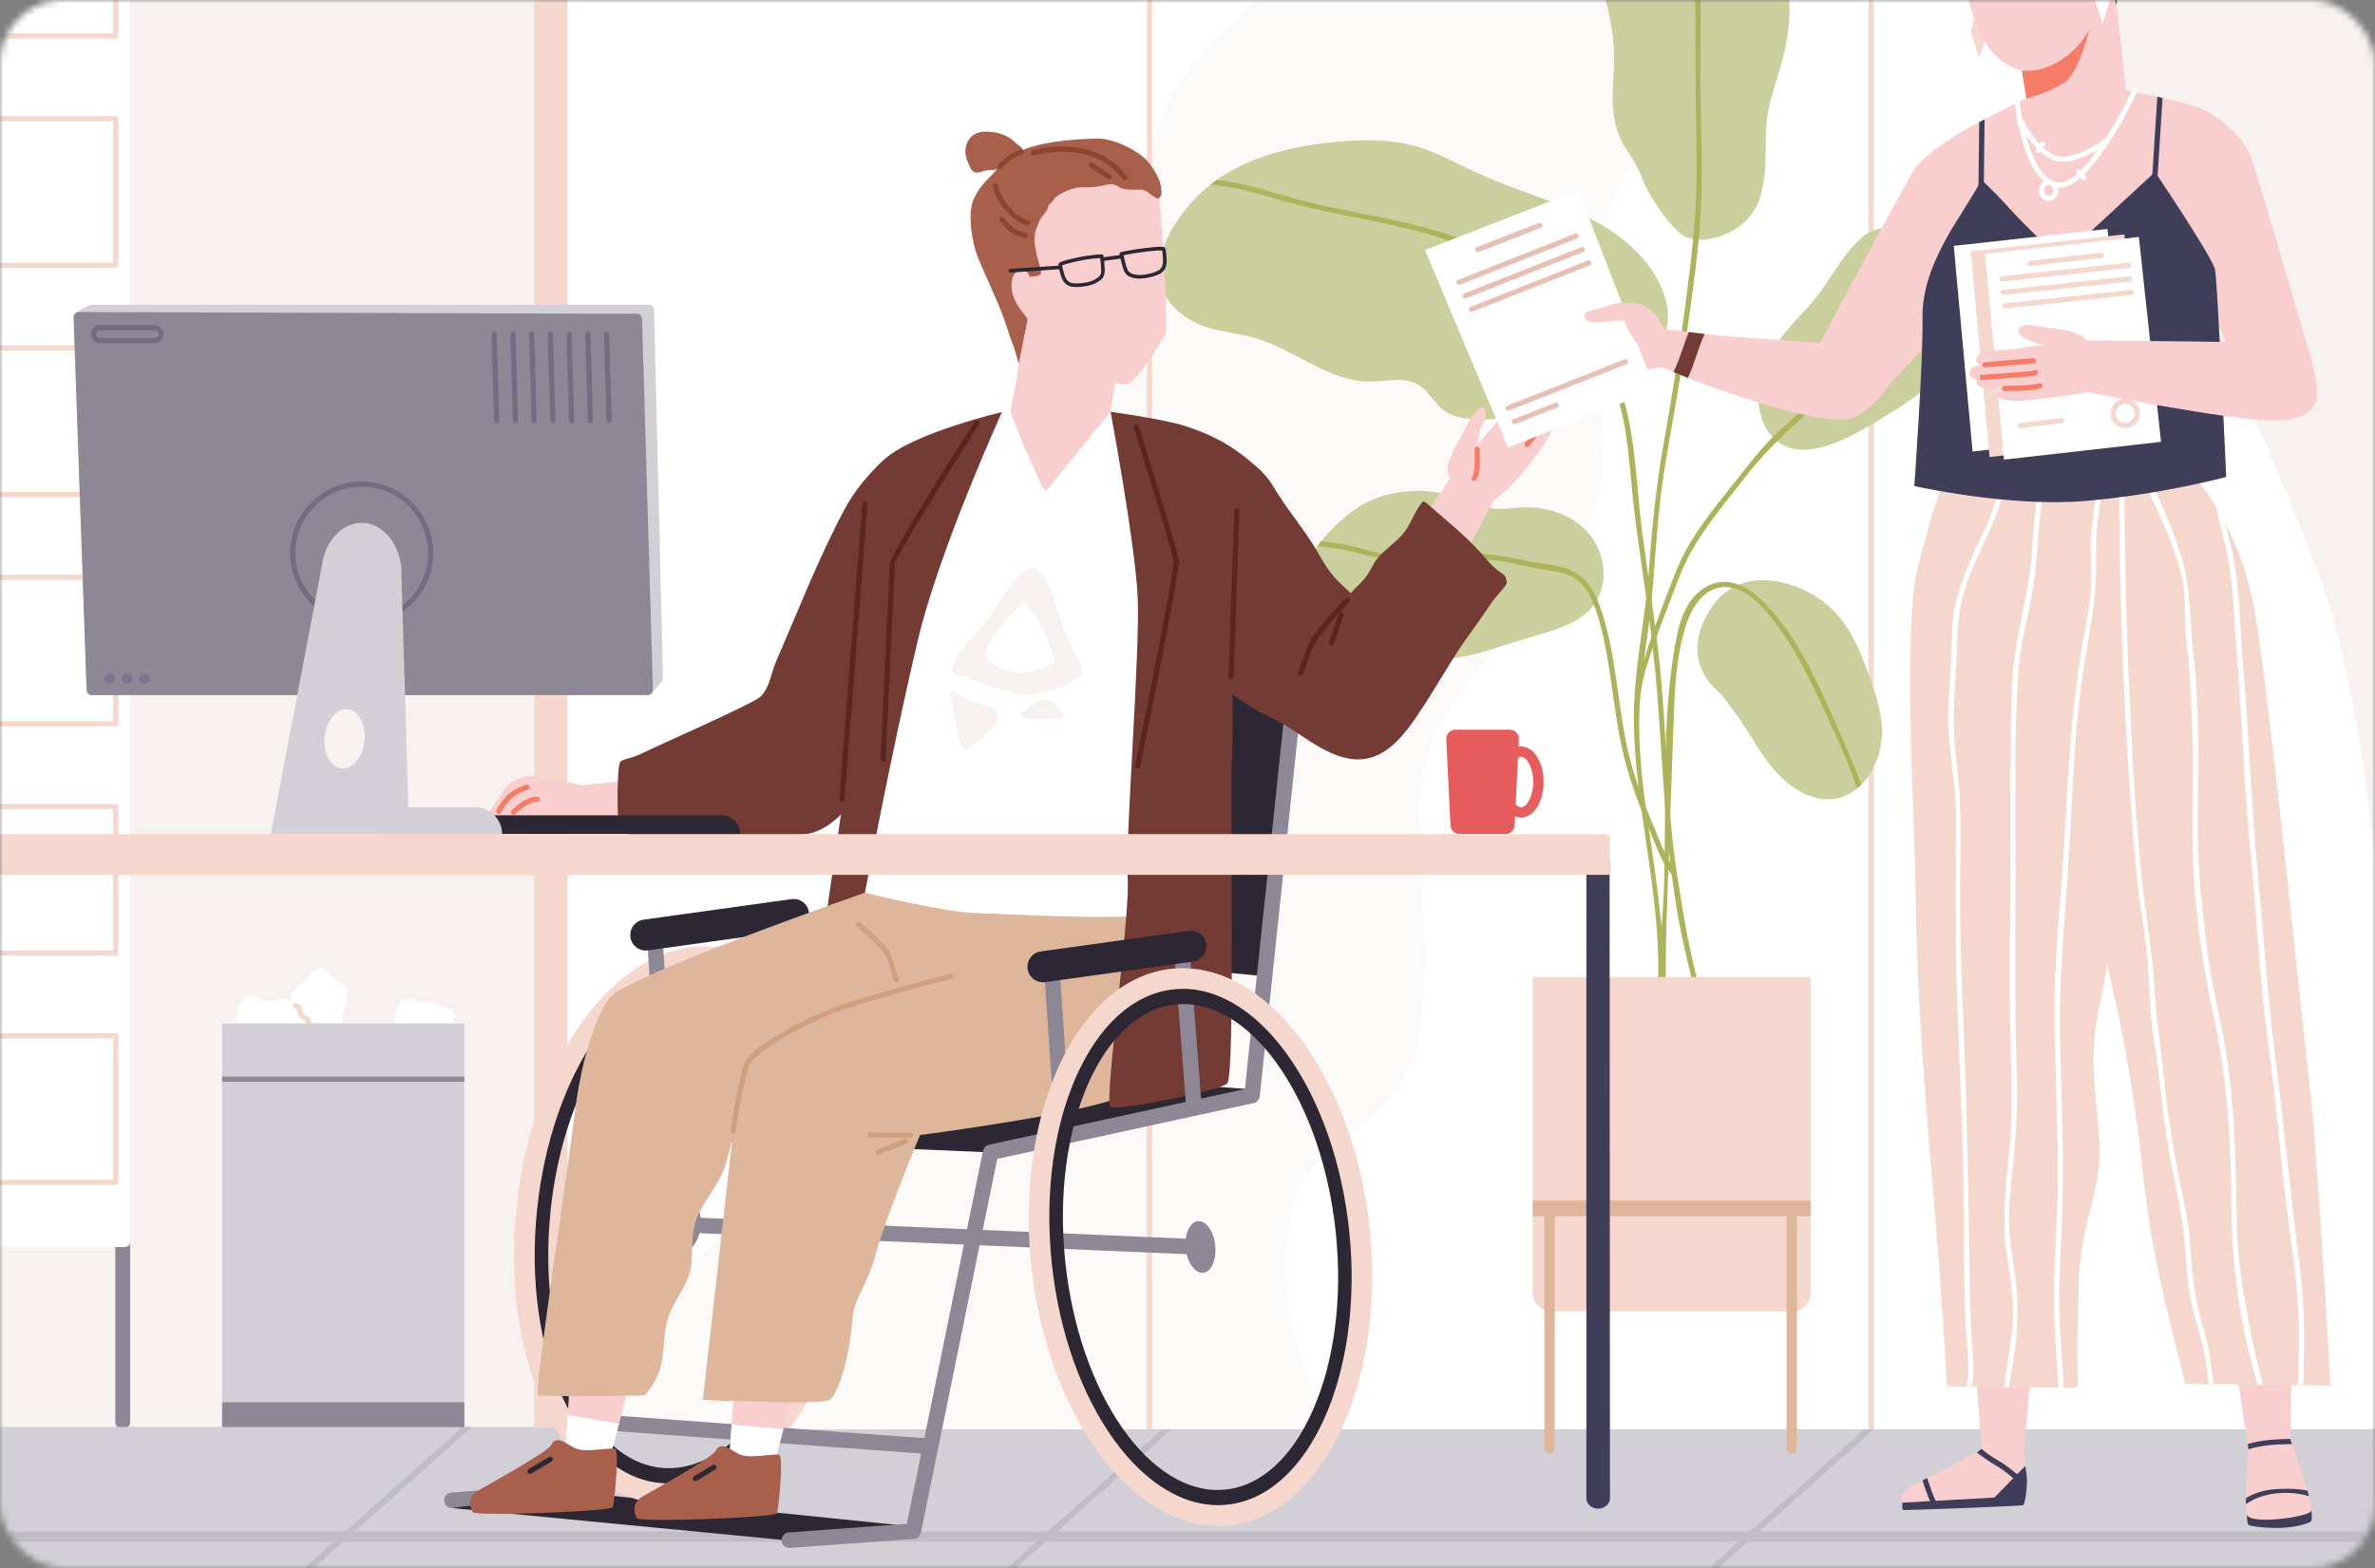 <svg width="374" height="247" viewBox="0 0 374 247" fill="none" xmlns="http://www.w3.org/2000/svg">
<rect x="0" y="0" width="374" height="247" fill="#808080" stroke="none"/>
<mask id="mask0_538_10154" style="mask-type:alpha" maskUnits="userSpaceOnUse" x="0" y="0" width="374" height="247">
<rect width="374" height="247" rx="10" fill="#D9D9D9"/>
</mask>
<g mask="url(#mask0_538_10154)">
<path d="M486.898 221.62C486.898 221.62 491.5 232.958 488.853 233.268C453.048 237.462 186.486 256.765 180.931 256.057C174.977 255.291 -286.139 231.59 -286.139 231.59C-286.343 229.472 -285.146 217.401 -285.308 215.284C-289.332 160.258 -286.245 103.733 -275.323 49.668C-271.43 30.34 -266.315 11.225 -259.709 -7.37C-243.86 -51.971 -218 -98.852 -175.598 -123.05C-117.469 -156.24 -41.576 -151.972 23.053 -158.789C33.861 -159.93 44.685 -161.094 55.51 -162.227C55.884 -162.275 56.275 -162.308 56.65 -162.349C63.622 -163.082 70.594 -163.815 77.566 -164.523C80.009 -164.784 82.469 -165.028 84.929 -165.281C126.353 -169.443 167.859 -172.904 209.519 -173.702C219.717 -173.898 230.126 -174.045 240.616 -173.988C241.007 -173.988 241.382 -173.979 241.756 -173.979C268.569 -173.784 295.87 -172.196 321.42 -166.617C363.863 -157.372 391.303 -119.703 412.642 -85.21C435.553 -48.183 456.005 -8.844 471.488 31.888C493.381 89.472 486.89 221.637 486.89 221.637L486.898 221.62Z" fill="#F7F2F0"/>
<path d="M19.33 225.13C18.687 225.13 18.157 224.609 18.157 223.957V195.874C18.157 195.231 18.678 194.701 19.33 194.701C19.974 194.701 20.503 195.222 20.503 195.874V223.957C20.503 224.601 19.982 225.13 19.33 225.13Z" fill="#8D8796"/>
<path d="M19.68 -19.579H-59.837C-60.287 -19.579 -60.651 -19.214 -60.651 -18.765V195.614C-60.651 196.064 -60.287 196.428 -59.837 196.428H19.68C20.13 196.428 20.495 196.064 20.495 195.614V-18.765C20.495 -19.214 20.13 -19.579 19.68 -19.579Z" fill="white"/>
<path d="M18.223 6.069H-58.745C-58.973 6.069 -59.152 5.89 -59.152 5.662V-17.412C-59.152 -17.64 -58.973 -17.819 -58.745 -17.819H18.223C18.451 -17.819 18.63 -17.64 18.63 -17.412V5.662C18.63 5.89 18.451 6.069 18.223 6.069ZM-58.338 5.255H17.816V-17.005H-58.338V5.255Z" fill="#F5D7CE"/>
<path d="M18.223 42.183H-58.745C-58.973 42.183 -59.152 42.003 -59.152 41.775V18.701C-59.152 18.473 -58.973 18.294 -58.745 18.294H18.223C18.451 18.294 18.63 18.473 18.63 18.701V41.775C18.63 42.003 18.451 42.183 18.223 42.183ZM-58.338 41.368H17.816V19.108H-58.338V41.368Z" fill="#F5D7CE"/>
<path d="M18.223 78.297H-58.745C-58.973 78.297 -59.152 78.118 -59.152 77.89V54.815C-59.152 54.587 -58.973 54.408 -58.745 54.408H18.223C18.451 54.408 18.63 54.587 18.63 54.815V77.89C18.63 78.118 18.451 78.297 18.223 78.297ZM-58.338 77.482H17.816V55.223H-58.338V77.482Z" fill="#F5D7CE"/>
<path d="M18.223 114.419H-58.745C-58.973 114.419 -59.152 114.24 -59.152 114.012V90.938C-59.152 90.71 -58.973 90.53 -58.745 90.53H18.223C18.451 90.53 18.63 90.71 18.63 90.938V114.012C18.63 114.24 18.451 114.419 18.223 114.419ZM-58.338 113.604H17.816V91.345H-58.338V113.604Z" fill="#F5D7CE"/>
<path d="M18.223 150.533H-58.745C-58.973 150.533 -59.152 150.354 -59.152 150.126V127.052C-59.152 126.824 -58.973 126.645 -58.745 126.645H18.223C18.451 126.645 18.63 126.824 18.63 127.052V150.126C18.63 150.354 18.451 150.533 18.223 150.533ZM-58.338 149.719H17.816V127.459H-58.338V149.719Z" fill="#F5D7CE"/>
<path d="M18.223 186.646H-58.745C-58.973 186.646 -59.152 186.467 -59.152 186.239V163.165C-59.152 162.937 -58.973 162.758 -58.745 162.758H18.223C18.451 162.758 18.63 162.937 18.63 163.165V186.239C18.63 186.467 18.451 186.646 18.223 186.646ZM-58.338 185.832H17.816V163.572H-58.338V185.832Z" fill="#F5D7CE"/>
<path d="M483.461 241.623C483.094 241.9 482.711 242.169 482.32 242.438C477.409 245.752 469.94 248.847 458.611 250.965C443.771 253.742 410.239 256.284 368.758 258.1C368.245 258.124 367.74 258.141 367.227 258.165C333.116 259.639 293.777 260.617 255.081 260.845C254.601 260.845 254.112 260.845 253.623 260.845C216.141 261.048 179.327 260.535 148.556 259.069C147.904 259.037 147.244 259.004 146.568 258.98C146.112 258.955 145.656 258.939 145.192 258.914C118.445 257.774 80.164 257.53 37.542 257.587H37.534C37.054 257.587 36.565 257.587 36.084 257.595H36.076C1.054 257.644 -36.803 257.904 -73.544 258.035C-74.033 258.035 -74.522 258.035 -75.002 258.035H-75.01C-114.17 258.165 -151.962 258.149 -183.621 257.571C-184.101 257.571 -184.582 257.554 -185.054 257.546C-228.156 256.74 -259.563 254.883 -266.86 250.949C-272.22 248.066 -275.787 245.174 -278.1 242.421C-278.328 242.144 -278.548 241.876 -278.752 241.607C-285.846 232.297 -278.866 224.771 -278.866 224.771H490.921C490.921 224.771 494.122 233.666 483.469 241.607L483.461 241.623Z" fill="#D2D0D6"/>
<path d="M74.275 224.787L55.42 241.622L54.508 242.437L37.542 257.594H37.534C37.053 257.594 36.565 257.594 36.084 257.602L53.058 242.437L53.97 241.622L72.817 224.787H74.275Z" fill="#C0BDC7"/>
<path d="M184.872 224.787L166.017 241.622L165.105 242.437L146.584 258.987C146.127 258.963 145.671 258.946 145.207 258.922L163.663 242.437L164.575 241.622L183.422 224.787H184.88H184.872Z" fill="#C0BDC7"/>
<path d="M295.463 224.787L276.608 241.623L275.695 242.437L255.081 260.844C254.6 260.844 254.112 260.844 253.623 260.844L274.246 242.429L275.158 241.615L294.005 224.779H295.463V224.787Z" fill="#C0BDC7"/>
<path d="M406.069 224.787L387.214 241.622L386.302 242.437L368.758 258.099C368.245 258.124 367.74 258.14 367.227 258.164L384.844 242.437L385.756 241.622L404.603 224.787H406.077H406.069Z" fill="#C0BDC7"/>
<path d="M482.32 242.845H-278.443L-278.606 242.641C-278.834 242.364 -279.053 242.087 -279.265 241.819L-279.729 241.216H484.78L483.876 241.9C483.517 242.169 483.135 242.438 482.752 242.706L482.589 242.82L482.32 242.845Z" fill="#C0BDC7"/>
<path d="M375.844 224.788H84.123V-50.416C85.866 -50.603 87.617 -50.774 89.368 -50.953C118.893 -53.918 148.475 -56.386 178.163 -56.956C204.258 -57.461 232.309 -57.494 257.916 -51.906C288.166 -45.317 307.722 -18.472 322.928 6.109C339.258 32.498 353.829 60.532 364.865 89.56C380.471 130.602 375.844 224.788 375.844 224.788Z" fill="#F5D7CE"/>
<path d="M375.845 224.789C375.845 224.789 374.835 224.911 372.946 225.131H89.369V-50.953C118.894 -53.918 148.476 -56.385 178.164 -56.956C178.978 -56.972 179.792 -56.988 180.615 -56.996C180.884 -56.996 181.153 -57.013 181.43 -57.013C195.626 -57.257 210.335 -57.306 224.874 -56.337C236.097 -55.595 247.223 -54.243 257.917 -51.906C268.106 -49.682 277.082 -45.162 285.088 -39.208C288.297 -36.83 291.343 -34.215 294.251 -31.43C294.52 -31.169 294.797 -30.909 295.065 -30.64C306.085 -19.848 315.085 -6.572 322.929 6.109C339.259 32.498 353.83 60.533 364.866 89.561C380.472 130.602 375.845 224.789 375.845 224.789Z" fill="white"/>
<path d="M285.087 -39.209C277.081 -45.163 268.105 -49.684 257.916 -51.907C247.222 -54.245 236.096 -55.597 224.873 -56.338C222.788 -52.64 221.053 -48.722 219.676 -44.609C217.599 -38.436 216.728 -32.327 216.15 -25.876C215.816 -22.195 215.465 -18.245 213.739 -14.905C212.232 -11.973 209.732 -9.644 207.247 -7.534C198.533 -0.147 187.464 7.199 182.911 18.154C177.413 31.357 180.989 46.417 176.908 60.002C173.153 72.513 162.956 80.356 154.836 89.926C151.537 93.827 148.638 98.063 146.772 102.844C144.199 109.441 144.011 116.568 144.134 123.556C144.378 137.581 143.189 151.452 138.978 164.915C136.714 172.131 133.008 177.735 127.534 182.931C122.46 187.745 116.8 191.874 111.628 196.574C102.75 204.645 95.639 214.712 89.49 225.129H209.707C208.779 222.702 207.557 220.356 206.653 218.312C203.615 211.487 202.295 204.718 202.613 197.168C202.817 192.469 203.704 187.59 206.783 183.868C208.933 181.262 211.735 179.29 214.35 177.189C219.904 172.726 222.951 168.148 223.806 160.965C224.889 151.826 224.001 142.338 223.732 133.167C223.594 128.459 223.398 123.45 224.799 118.897C226.265 114.132 229.165 109.921 232.219 106.036C237.09 99.83 242.97 94.292 247.507 87.849C252.655 80.535 252.826 72.309 252.174 63.692C251.465 54.333 250.635 44.25 252.923 35.038C255.147 26.112 261.907 19.123 268.39 12.982C274.613 7.085 280.607 0.415 282.301 -8.292C284.297 -18.579 281.422 -29.167 285.087 -39.209Z" fill="#FCFAF9"/>
<path d="M181.429 -57.013V225.13H180.614V-56.996C180.883 -56.996 181.152 -57.013 181.429 -57.013Z" fill="#F5D7CE"/>
<path d="M295.064 -30.641V225.13H294.25V-31.431C294.519 -31.17 294.796 -30.909 295.064 -30.641Z" fill="#F5D7CE"/>
<path d="M261.613 45.246C261.043 43.943 260.318 42.729 259.454 41.613C256.873 38.241 253.134 35.708 249.249 33.859C244.085 31.4 238.506 29.909 233.285 27.547C229.848 26 226.55 24.061 222.917 23.035C218.885 21.903 214.617 21.935 210.447 22.334C204.551 22.888 198.629 24.183 193.482 27.107C192.855 27.466 192.211 27.881 191.568 28.345C191.25 28.581 190.924 28.834 190.607 29.087C183.903 34.511 177.958 45.001 187.675 50.523C190.696 52.242 194.361 52.283 197.701 53.26C203.915 55.068 209.226 60.126 215.701 60.11C218.34 60.102 221.223 59.271 223.463 60.672C224.969 61.617 225.776 63.376 227.169 64.492C229.066 66.015 231.721 66.113 234.157 66.039C241.104 65.836 248.378 64.695 254.266 61.218C254.511 61.087 254.747 60.941 254.975 60.786C256.213 60.012 257.377 59.116 258.461 58.106C260.505 56.192 262.24 53.765 262.59 50.988C262.843 49.041 262.395 47.046 261.613 45.246Z" fill="#CBCF9D"/>
<path d="M281.706 -1.326C281.446 -4.731 280.672 -8.038 280.028 -11.393C279.491 -14.162 279.116 -16.964 278.489 -19.717C277.389 -24.466 275.622 -28.815 270.401 -29.874C268.911 -30.175 267.314 -30.265 265.718 -30.142C265.441 -30.118 265.156 -30.094 264.879 -30.053C261.874 -29.678 258.95 -28.522 256.775 -26.583C252.605 -22.853 251.334 -16.915 250.976 -11.572C250.723 -7.72 251.611 -4.169 252.686 -0.495C253.957 3.846 254.429 7.812 254.071 12.333C253.77 16.209 253.835 19.989 256.009 23.361C257.036 24.957 257.989 26.35 258.624 28.158C259.43 30.455 263.128 36.262 265.514 37.337C265.865 37.492 266.231 37.606 266.622 37.679C266.907 37.728 267.2 37.752 267.502 37.761C269.033 37.818 270.654 37.361 271.932 36.791C278.66 33.819 277.951 26.952 278.09 20.754C278.179 16.633 279.735 13.074 280.769 9.156C281.682 5.735 281.975 2.209 281.706 -1.326Z" fill="#CBCF9D"/>
<path d="M249.966 83.778C248.72 82.426 247.156 81.441 245.446 80.797C243.263 79.983 240.836 79.73 238.515 80.007C235.444 80.365 233.505 80.113 230.72 78.875C225.915 76.749 220.189 76.798 215.416 79.022C213.461 79.926 210.301 82.41 208.012 85.277C207.809 85.537 207.613 85.79 207.418 86.05C204.95 89.479 203.924 93.283 207.719 95.539C209.405 96.541 211.409 96.859 213.225 97.624C216.41 98.968 218.902 101.656 222.119 102.926C228.032 105.256 234.532 102.291 240.624 100.475C244.403 99.343 248.655 98.439 251 95.27C251.196 95.01 251.375 94.733 251.522 94.448C253.371 91.141 252.564 86.604 249.966 83.778Z" fill="#CBCF9D"/>
<path d="M304.707 37.379C301.571 36.116 296.423 34.78 293.499 37.167C289.834 40.156 287.945 44.904 284.727 48.341C281.437 51.86 278.236 55.199 277.169 60.078C276.461 63.312 277.088 67.123 279.71 69.379C282.194 71.513 285.656 70.976 288.498 69.941C291.936 68.687 295.063 66.675 298.158 64.753C301.872 62.448 305.48 59.744 307.785 55.957C311.483 49.897 312.428 40.49 304.707 37.379Z" fill="#CBCF9D"/>
<path d="M293.475 104.116C292.22 100.842 290.518 97.641 287.814 95.336C284.108 92.184 278.301 90.262 273.789 92.103C273.438 92.233 273.096 92.404 272.762 92.591C271.85 93.113 271.003 93.813 270.262 94.717C267.892 97.617 266.361 101.705 267.916 105.33C268.592 106.918 269.7 108.237 271.019 109.345C271.63 110.143 272.241 110.933 272.852 111.74C274.375 113.768 275.646 115.926 277.022 118.052C279.075 121.22 281.689 124.34 285.419 125.521C288.189 126.392 290.608 125.716 292.456 124.193C292.693 123.989 292.912 123.786 293.132 123.566C295.201 121.473 296.407 118.272 296.366 115.234C296.325 111.552 294.778 107.521 293.475 104.116Z" fill="#CBCF9D"/>
<path d="M272.909 198.017C272.909 198.538 272.095 198.538 272.095 198.017C272.087 189.44 271.737 180.856 270.401 172.369C269.098 164.102 266.695 156.055 264.944 147.877C264.219 144.53 263.681 141.158 263.258 137.778C262.956 137.371 262.663 136.972 262.403 136.573C261.344 134.935 260.757 133.103 259.984 131.319C258.33 127.45 256.864 123.565 255.814 119.485C254.095 112.814 253.875 105.899 252.214 99.229C251.912 98.015 251.538 96.606 251 95.27C250.243 93.373 249.143 91.63 247.416 90.766C245.909 90.017 244.158 89.911 242.529 89.65C240.778 89.374 239.076 88.852 237.325 88.543C232.959 87.777 228.667 87.907 224.277 88.282C220.49 88.608 217.427 88.062 213.795 87.093C211.701 86.539 209.576 86.197 207.417 86.05C207.613 85.79 207.808 85.537 208.012 85.277C209.926 85.423 211.832 85.741 213.681 86.222C215.929 86.808 218.144 87.549 220.482 87.655C222.64 87.745 224.815 87.394 226.957 87.231C231.224 86.906 235.566 87.231 239.728 88.209C242.578 88.877 246.276 88.811 248.719 90.603C249.982 91.532 250.862 92.933 251.521 94.448C252.018 95.588 252.393 96.785 252.702 97.885C254.747 105.101 254.836 112.708 256.783 119.973C257.931 124.249 259.601 128.257 261.303 132.337C261.841 133.64 262.37 134.789 263.03 135.929C261.776 125.023 261.588 114.02 260.383 103.081C259.536 95.392 258.233 87.753 257.312 80.072C256.563 73.817 256.465 67.187 254.266 61.217C253.908 60.248 253.492 59.287 253.012 58.358C246.765 46.263 234.841 39.21 221.98 36.09C214.796 34.347 207.466 33.313 200.38 31.171C197.163 30.21 193.954 29.33 190.606 29.086C190.924 28.833 191.25 28.581 191.568 28.345C192.724 28.459 193.873 28.638 195.013 28.882C199.028 29.713 202.905 31.146 206.904 32.059C215.106 33.948 223.577 34.999 231.428 38.167C241.438 42.215 251.09 50.433 254.975 60.785C255.203 61.38 255.406 61.991 255.594 62.602C257.63 69.337 257.671 76.708 258.575 83.648C259.585 91.442 260.896 99.204 261.588 107.031C262.272 114.81 262.525 122.612 263.193 130.391C263.624 135.432 264.439 139.953 265.261 144.937C265.718 147.731 266.451 150.972 267.118 153.725C268.829 160.877 270.678 167.962 271.639 175.26C272.633 182.802 272.901 190.409 272.909 198.017Z" fill="#ADB35B"/>
<path d="M258.264 110.183C257.979 114.223 258.175 118.271 258.582 122.294C258.989 126.358 259.616 130.39 260.211 134.43C260.504 136.458 260.797 138.478 261.042 140.514C261.164 141.524 261.278 142.534 261.384 143.552C261.473 144.48 261.71 145.547 261.628 146.476C262.931 131.481 261.131 116.226 263.819 101.419C264.202 99.277 264.699 97.119 265.831 95.262C266.955 93.404 268.82 91.89 270.986 91.678C271.956 91.58 272.892 91.751 273.788 92.101C275.433 92.728 276.924 93.975 278.17 95.278C283.041 100.393 285.989 106.998 288.856 113.457C290.338 116.796 291.821 120.152 293.132 123.565C292.912 123.785 292.692 123.988 292.456 124.192C291.267 120.665 289.728 117.269 288.188 113.881C285.411 107.788 282.585 101.614 278.284 96.491C276.818 94.748 274.888 93.046 272.762 92.59C272.078 92.444 271.377 92.427 270.661 92.574C267.834 93.168 266.205 96.133 265.367 98.894C263.909 103.716 263.713 108.814 263.542 113.848C263.224 122.783 262.907 131.709 262.589 140.644C262.369 146.891 262.149 153.146 262.508 159.385C262.882 165.901 263.884 172.393 263.746 178.925C263.322 176.644 262.899 174.364 262.475 172.083C262.019 169.615 261.563 167.147 261.327 164.655C260.887 160.045 261.213 155.403 261.115 150.776C261.017 146.549 260.561 142.338 260.007 138.152C258.924 130.105 257.434 122.082 257.295 113.938C257.157 105.793 259.12 97.746 259.673 89.633C260.138 82.914 260.83 76.349 262.011 69.711C263.273 62.609 264.438 55.507 265.367 48.356C265.831 44.797 266.287 41.237 266.621 37.678C266.947 34.306 267.158 30.926 267.158 27.53C267.158 20.403 266.963 13.284 266.987 6.158C267.004 -0.928 266.808 -7.965 265.969 -15.002C265.375 -20.003 265.024 -25.02 264.878 -30.054C265.155 -30.095 265.44 -30.119 265.717 -30.144C265.945 -24.173 266.482 -18.244 267.11 -12.266C267.94 -4.316 267.81 3.682 267.769 11.664C267.737 18.668 268.201 25.689 267.859 32.685C267.777 34.371 267.655 36.065 267.5 37.759C267.02 42.907 266.246 48.046 265.538 53.145C264.576 60.027 263.281 66.836 262.149 73.686C260.977 80.764 260.732 87.858 260.048 94.985C259.755 98.014 259.282 101.044 258.867 104.074C260.276 99.358 262.06 94.724 263.86 90.155C266.059 84.576 269.838 80.161 273.528 75.519C275.417 73.132 277.209 70.754 279.392 68.62C281.542 66.519 283.855 64.597 286.128 62.634C291.039 58.374 295.144 53.52 299.379 48.608C299.721 48.209 300.291 48.788 299.949 49.187C295.877 53.919 291.943 58.643 287.227 62.756C282.804 66.608 278.594 70.306 274.986 74.965C270.995 80.129 266.727 84.844 264.389 91.051C263.29 93.958 262.109 96.842 261.066 99.774C260.252 102.087 259.323 104.53 258.761 106.998C258.517 108.057 258.346 109.124 258.264 110.183Z" fill="#ADB35B"/>
<path d="M285.151 153.896V203.612C285.151 205.241 283.823 206.569 282.194 206.569H244.313C242.684 206.569 241.356 205.241 241.356 203.612V153.896H285.151Z" fill="#F5D7CE"/>
<path d="M285.151 189.122H241.356V191.566H285.151V189.122Z" fill="#DEB69B"/>
<path d="M282.153 228.967C281.705 228.967 281.339 228.601 281.339 228.153V190.345C281.339 189.897 281.705 189.53 282.153 189.53C282.601 189.53 282.968 189.897 282.968 190.345V228.153C282.968 228.601 282.601 228.967 282.153 228.967Z" fill="#DEB69B"/>
<path d="M244.012 228.967C243.564 228.967 243.197 228.601 243.197 228.153V190.345C243.197 189.897 243.564 189.53 244.012 189.53C244.46 189.53 244.826 189.897 244.826 190.345V228.153C244.826 228.601 244.46 228.967 244.012 228.967Z" fill="#DEB69B"/>
<path d="M54.55 155.753C54.094 154.556 52.815 154.588 52.009 153.725C51.43 153.106 51.153 152.373 50.135 152.536C49.769 152.593 49.467 152.796 49.207 153.049C49.036 153.22 48.954 153.464 48.808 153.652C48.343 154.23 48.018 154.58 47.366 155.02C46.201 155.794 45.998 156.421 45.615 157.765C44.752 156.852 43.815 157.537 42.642 157.716C40.777 158.009 40.386 155.81 38.627 157.138C37.291 158.139 37.267 159.89 37.169 161.471C37.104 161.365 37.03 161.267 36.965 161.161C36.688 160.713 35.988 161.12 36.265 161.568C36.509 161.967 36.753 162.432 37.038 162.855C37.047 163.034 37.169 163.173 37.324 163.23C37.649 163.621 38.04 163.922 38.545 164.012C38.904 164.069 39.262 163.881 39.653 163.93C40.305 164.012 40.386 164.264 40.964 164.541C41.526 164.818 42.178 164.875 42.797 164.94C44.352 165.111 49.182 165.364 49.117 162.847C50.078 162.871 51.047 162.863 52.009 162.766C52.644 162.7 53.613 162.725 53.939 162.057C54.094 161.739 53.971 161.365 53.923 161.039C53.776 159.939 53.768 159.719 54.216 158.815C54.672 157.911 54.924 156.747 54.55 155.761V155.753Z" fill="white"/>
<path d="M70.237 158.677C68.917 158.18 68.583 157.643 67.198 157.773C66.311 157.855 65.366 157.521 64.445 157.358C62.572 157.032 62.214 159.997 62.141 161.911C61.969 162.082 61.929 162.383 62.124 162.513C62.124 162.693 62.124 162.855 62.124 162.994C62.124 163.515 62.939 163.515 62.939 162.994C62.939 162.888 62.939 162.79 62.939 162.684C64.665 163.018 66.311 163.694 68.021 164.093C68.819 164.281 69.528 164.33 70.163 163.751C70.904 163.075 71.45 161.455 71.54 160.493C71.645 159.345 71.157 159.027 70.237 158.677Z" fill="white"/>
<path d="M48.799 160.347C48.588 160.087 48.278 160.046 48.009 159.875C47.627 159.631 47.675 159.231 47.553 158.84C47.407 158.376 47.056 158.148 46.625 157.977C46.136 157.782 45.924 158.572 46.405 158.759C46.991 158.987 46.82 159.867 47.26 160.315C47.439 160.494 47.651 160.592 47.879 160.697C48.18 160.836 48.237 160.877 48.164 161.243C48.058 161.756 48.848 161.976 48.946 161.463C49.027 161.08 49.068 160.665 48.807 160.339L48.799 160.347Z" fill="#F5D7CE"/>
<path d="M73.12 161.202H34.977V224.788H73.12V161.202Z" fill="#D2D0D6"/>
<path d="M73.12 220.887H34.977V224.788H73.12V220.887Z" fill="#8D8796"/>
<path d="M73.12 169.583H34.977V170.397H73.12V169.583Z" fill="#8D8796"/>
<path d="M189.043 197.65C189.043 197.65 189.011 197.65 188.986 197.65L109.322 194.213C108.646 194.181 108.125 193.61 108.158 192.943C108.19 192.266 108.76 191.745 109.428 191.778L189.092 195.215C189.768 195.247 190.29 195.818 190.257 196.485C190.224 197.145 189.687 197.658 189.035 197.658L189.043 197.65Z" fill="#8D8796"/>
<path d="M93.252 123.981C93.252 123.981 85.938 122.515 84.284 122.27C82.631 122.026 80.253 122.987 79.332 124.396C78.412 125.805 76.547 128.754 76.547 128.754C76.547 128.754 81.572 130.041 82.737 129.902C83.91 129.764 90.743 129.079 90.743 129.079C90.743 129.079 93.993 127.353 94.189 127.263C94.384 127.174 93.252 123.981 93.252 123.981Z" fill="#F9CECE"/>
<path d="M99.499 122.897L91.379 123.712L88.765 127.792L91.55 131.401L102.432 131.23L101.813 124.632L99.499 122.897Z" fill="#F9CECE"/>
<path d="M139.091 72.53C139.091 72.53 135.401 75.723 133.006 80.203C128.885 87.924 125.676 96.232 122.19 104.246C121.425 106.005 121.213 108.302 119.787 109.711C118.631 110.851 103.539 117.449 101.348 118.548C99.157 119.648 98.155 119.444 97.658 120.047C97.161 120.641 97.064 129.576 97.658 131.026C98.073 132.036 115.446 132.337 126.662 131.409C131.589 131.002 136.281 124.543 136.973 119.648C138.716 107.194 141.803 85.13 141.876 84.699C141.974 84.104 139.082 72.538 139.082 72.538L139.091 72.53Z" fill="#733B34"/>
<path d="M60.087 131.368H116.555C116.555 129.747 115.235 128.428 113.614 128.428H60.087V131.368Z" fill="#2C2733"/>
<path d="M224.065 81.888L228.545 75.063L233.367 74.623L235.281 78.761L230.109 88.331L224.546 84.739L224.065 81.888Z" fill="#F9CECE"/>
<path d="M71.155 237.544C70.52 237.544 69.983 237.055 69.942 236.412C69.893 235.736 70.398 235.157 71.074 235.1L89.668 233.74L101.405 175.904C101.503 175.432 101.869 175.057 102.342 174.951L142.642 166.179L149.239 103.53C149.313 102.862 149.915 102.381 150.583 102.446C151.251 102.52 151.74 103.122 151.675 103.79L144.988 167.319C144.931 167.841 144.548 168.272 144.035 168.386L103.653 177.175L91.892 235.141C91.786 235.679 91.33 236.078 90.784 236.118L71.269 237.544C71.269 237.544 71.212 237.544 71.18 237.544H71.155Z" fill="#8D8796"/>
<path d="M144.898 240.573L90.694 235.043L71.114 237.543L123.681 242.609L144.898 240.573Z" fill="#2C2733"/>
<path d="M105.266 233.707C104.785 233.707 104.304 233.683 103.816 233.634C97.349 232.966 91.761 228.03 88.088 219.731C84.513 211.659 83.161 201.291 84.26 190.556C86.565 168.15 99.1 151.013 112.18 152.357C118.647 153.025 124.235 157.961 127.908 166.26C131.484 174.332 132.836 184.7 131.736 195.435C129.513 217.019 117.817 233.707 105.266 233.707ZM86.695 190.8C85.637 201.12 86.924 211.048 90.328 218.737C93.627 226.206 98.513 230.628 104.068 231.199C115.797 232.428 127.134 216.253 129.309 195.182C130.368 184.863 129.081 174.934 125.676 167.246C122.378 159.777 117.491 155.354 111.928 154.784C100.208 153.571 88.862 169.73 86.687 190.8H86.695Z" fill="#2C2733"/>
<path d="M105.234 236.924C104.655 236.924 104.069 236.892 103.491 236.835C96.201 236.085 89.897 230.71 85.735 221.71C81.703 212.987 80.139 201.82 81.329 190.255C83.813 166.081 97.814 147.641 112.515 149.164C119.805 149.913 126.109 155.289 130.271 164.289C134.302 173.012 135.866 184.179 134.677 195.744C133.488 207.31 129.684 217.922 123.958 225.644C118.526 232.974 111.937 236.924 105.242 236.924H105.234ZM110.764 152.332C98.368 152.332 86.786 169.021 84.57 190.588C83.438 201.576 84.904 212.148 88.692 220.341C92.349 228.258 97.724 232.966 103.824 233.593C109.925 234.22 116.139 230.71 121.336 223.697C126.719 216.44 130.303 206.397 131.435 195.402C132.567 184.415 131.101 173.843 127.314 165.649C123.657 157.732 118.281 153.025 112.181 152.398C111.709 152.349 111.236 152.324 110.772 152.324L110.764 152.332Z" fill="#F5D7CE"/>
<path d="M105.682 192.756C105.454 195.004 106.301 196.926 107.587 197.056C108.866 197.187 110.096 195.476 110.324 193.228C110.552 190.98 109.705 189.058 108.418 188.928C107.14 188.798 105.91 190.508 105.682 192.756Z" fill="#8D8796"/>
<path d="M104.803 174.364C104.168 174.364 103.631 173.867 103.582 173.224L101.994 149.344C101.953 148.668 102.458 148.089 103.134 148.04C103.802 148 104.388 148.505 104.437 149.181L106.025 173.061C106.066 173.737 105.561 174.315 104.885 174.364C104.86 174.364 104.828 174.364 104.803 174.364Z" fill="#8D8796"/>
<path d="M125.459 170.504C124.823 170.504 124.294 170.015 124.245 169.38L122.461 146.346C122.412 145.67 122.909 145.084 123.585 145.035C124.253 144.97 124.848 145.483 124.897 146.159L126.68 169.192C126.729 169.868 126.232 170.455 125.556 170.504C125.524 170.504 125.491 170.504 125.459 170.504Z" fill="#8D8796"/>
<path d="M99.281 147.617C99.093 146.281 100.03 145.043 101.366 144.864L124.644 141.63C125.979 141.443 127.217 142.38 127.396 143.715C127.584 145.051 126.647 146.289 125.311 146.468L102.025 149.702C100.69 149.889 99.452 148.952 99.272 147.617H99.281Z" fill="#2C2733"/>
<path d="M146.047 229.024C146.047 229.024 145.99 229.024 145.957 229.024L91.892 225.057C91.216 225.008 90.711 224.422 90.76 223.746C90.809 223.07 91.403 222.565 92.071 222.614L146.136 226.58C146.812 226.629 147.317 227.215 147.269 227.891C147.22 228.535 146.682 229.024 146.055 229.024H146.047Z" fill="#8D8796"/>
<path d="M99.255 217.677L96.062 229.511L92.34 232.655L89.041 228.29L89.912 215.014L99.255 217.677Z" fill="#F9CECE"/>
<path d="M89.074 227.697L89.392 222.899L97.48 224.243L96.299 228.731C96.299 228.731 91.786 230.832 91.583 230.8C91.379 230.767 89.082 227.697 89.082 227.697H89.074Z" fill="white"/>
<path d="M75.065 234.937C75.57 234.571 86.175 228.837 86.81 227.591C87.73 225.799 89.522 227.762 90.728 228.177C91.664 228.503 92.267 228.454 93.253 228.413C94.189 228.373 95.867 228.112 96.812 228.185C97.626 228.25 96.69 237.234 96.486 237.43C95.843 238.089 74.748 238.896 74.406 238.179C74.072 237.47 73.591 235.988 75.065 234.937Z" fill="#A8604C"/>
<path d="M125.115 218.63L121.922 230.456L118.2 233.608L114.901 229.243L115.773 215.967L125.115 218.63Z" fill="#F9CECE"/>
<path d="M114.926 228.454L115.211 224.414L123.356 225.115L122.183 229.61C122.183 229.61 117.769 230.971 117.565 230.971C117.361 230.971 114.918 228.462 114.918 228.462L114.926 228.454Z" fill="white"/>
<path d="M199.135 153.783L186.38 152.545C186.38 152.545 187.83 101.892 188.237 102.169C188.644 102.454 205.072 102.772 205.072 102.772L199.135 153.783Z" fill="#2C2733"/>
<path d="M155.991 181.524L108.279 179.471L132.852 169.372C132.852 169.372 140.59 164.754 145.338 164.754C150.086 164.754 163.191 169.405 165.765 169.405C168.339 169.405 197.733 171.644 197.733 171.644L155.991 181.516V181.524Z" fill="#2C2733"/>
<path d="M134.107 116.788L129.049 151.477C129.049 151.477 148.124 152.47 148.89 151.477C149.655 150.483 147.928 123.556 148.89 120.966C149.851 118.384 134.107 116.788 134.107 116.788Z" fill="#733B34"/>
<path d="M116.424 169.648L110.674 220.504C110.674 220.504 129.122 221.36 130.62 220.504C132.119 219.649 133.886 212.856 134.155 208.515C134.424 204.174 136.46 202.952 137.959 197.381C139.449 191.819 144.882 178.787 144.882 178.787C144.882 178.787 171.401 175.35 176.695 172.638C181.99 169.925 183.056 151.665 182.942 146.843C182.82 142.021 185.223 138.967 182.951 138.967C180.678 138.967 164.348 138.014 163.126 139.374C161.904 140.734 155.657 143.039 151.585 145.752C147.513 148.464 116.424 169.64 116.424 169.64V169.648Z" fill="#DEB69B"/>
<path d="M166.751 139.293L139.792 137.656L136.868 140.377C136.868 140.377 98.539 153.742 96.006 157.171C93.473 160.6 91.388 167.898 90.492 175.489C89.596 183.088 84.09 219.275 84.684 219.723C85.1 220.041 95.753 219.91 101.569 219.804C102.179 219.006 102.758 218.192 103.246 217.304C104.941 214.217 104.175 210.731 105.242 207.498C106.284 204.346 108.655 202.318 108.899 198.84C109.078 196.315 108.834 193.937 109.86 191.558C111.065 188.757 113.264 186.541 114.226 183.609C114.902 181.548 115.187 179.358 116.017 177.346C116.433 176.344 116.97 175.554 117.614 174.927C118.045 173.917 118.42 173.273 118.713 173.102C121.54 171.465 150.812 167.588 159.747 162.376C168.682 157.163 166.743 139.293 166.743 139.293H166.751Z" fill="#DEB69B"/>
<path d="M100.925 235.89C101.43 235.524 112.034 229.79 112.669 228.544C113.59 226.752 115.382 228.715 116.587 229.13C117.524 229.456 118.126 229.407 119.112 229.367C120.049 229.326 121.726 229.065 122.671 229.138C123.486 229.204 122.549 238.187 122.345 238.383C121.702 239.043 100.607 239.849 100.265 239.132C99.931 238.424 99.45 236.941 100.925 235.89Z" fill="#A8604C"/>
<path d="M103.001 48.789C102.993 48.349 102.627 47.999 102.187 47.999H14.394C14.272 47.999 14.142 48.032 14.028 48.081L12.097 49.196C11.812 49.335 11.633 49.636 11.649 49.954L13.645 108.71C13.661 109.15 14.02 109.5 14.459 109.5L102.651 109.183L104.207 107.383C104.337 107.228 104.41 107.032 104.402 106.829L103.001 48.789Z" fill="#D2D0D6"/>
<path d="M102.822 108.661C102.83 108.832 102.781 108.995 102.692 109.125C102.692 109.133 102.684 109.142 102.684 109.142C102.537 109.361 102.285 109.5 102.008 109.5H14.451C14.011 109.5 13.653 109.15 13.637 108.718L11.584 49.994C11.576 49.725 11.698 49.481 11.902 49.326C11.927 49.302 11.959 49.286 11.983 49.269C12.106 49.196 12.244 49.155 12.399 49.155L100.289 49.432C100.729 49.432 101.095 49.782 101.104 50.222L102.822 108.661Z" fill="#8D8796"/>
<path d="M56.96 98.382C50.745 98.382 45.695 93.324 45.695 87.118C45.695 80.911 50.753 75.853 56.96 75.853C63.166 75.853 68.224 80.911 68.224 87.118C68.224 93.324 63.166 98.382 56.96 98.382ZM56.96 76.66C51.193 76.66 46.51 81.351 46.51 87.11C46.51 92.868 51.201 97.559 56.96 97.559C62.718 97.559 67.409 92.868 67.409 87.11C67.409 81.351 62.718 76.66 56.96 76.66Z" fill="#756C82"/>
<path d="M63.174 89.114C63.092 88.512 62.962 87.925 62.783 87.371C61.822 84.39 59.533 82.362 56.927 82.362C54.32 82.362 52.023 84.39 51.071 87.371C50.867 87.99 50.72 88.642 50.647 89.334L42.641 131.402H64.428L63.174 89.114ZM57.407 116.693C57.147 119.266 55.526 121.205 53.791 121.026C52.056 120.846 50.867 118.615 51.136 116.041C51.396 113.467 53.017 111.529 54.752 111.708C56.487 111.887 57.676 114.119 57.407 116.693Z" fill="#D2D0D6"/>
<path d="M24.348 54.051H15.747C14.965 54.051 14.321 53.407 14.321 52.626C14.321 51.844 14.965 51.2 15.747 51.2H24.348C25.129 51.2 25.773 51.844 25.773 52.626C25.773 53.407 25.129 54.051 24.348 54.051ZM15.747 52.015C15.413 52.015 15.136 52.292 15.136 52.626C15.136 52.959 15.413 53.236 15.747 53.236H24.348C24.681 53.236 24.958 52.959 24.958 52.626C24.958 52.292 24.681 52.015 24.348 52.015H15.747Z" fill="#756C82"/>
<path d="M95.924 66.675C95.704 66.675 95.525 66.504 95.517 66.276L95.109 52.633C95.109 52.405 95.28 52.218 95.508 52.218C95.72 52.218 95.924 52.389 95.924 52.617L96.331 66.259C96.331 66.487 96.16 66.675 95.932 66.675H95.924Z" fill="#756C82"/>
<path d="M92.976 66.675C92.756 66.675 92.576 66.504 92.568 66.276L92.161 52.633C92.161 52.405 92.332 52.218 92.56 52.218C92.772 52.218 92.976 52.389 92.976 52.617L93.383 66.259C93.383 66.487 93.212 66.675 92.984 66.675H92.976Z" fill="#756C82"/>
<path d="M90.019 66.675C89.799 66.675 89.62 66.504 89.611 66.276L89.204 52.633C89.204 52.405 89.375 52.218 89.595 52.218C89.815 52.21 90.01 52.389 90.019 52.617L90.426 66.26C90.426 66.488 90.255 66.675 90.035 66.675H90.019Z" fill="#756C82"/>
<path d="M87.07 66.675C86.85 66.675 86.671 66.504 86.663 66.276L86.256 52.633C86.256 52.405 86.427 52.218 86.647 52.218C86.875 52.21 87.062 52.389 87.07 52.617L87.478 66.26C87.478 66.488 87.306 66.675 87.087 66.675H87.07Z" fill="#756C82"/>
<path d="M84.122 66.675C83.902 66.675 83.723 66.504 83.715 66.276L83.308 52.633C83.308 52.405 83.479 52.218 83.699 52.218C83.927 52.21 84.114 52.389 84.122 52.617L84.529 66.26C84.529 66.488 84.358 66.675 84.138 66.675H84.122Z" fill="#756C82"/>
<path d="M81.173 66.675C80.953 66.675 80.774 66.504 80.766 66.276L80.358 52.633C80.358 52.405 80.529 52.218 80.749 52.218C80.986 52.21 81.165 52.389 81.173 52.617L81.58 66.26C81.58 66.488 81.409 66.675 81.189 66.675H81.173Z" fill="#756C82"/>
<path d="M78.217 66.675C77.997 66.675 77.818 66.504 77.81 66.276L77.402 52.633C77.402 52.405 77.573 52.218 77.793 52.218C78.029 52.21 78.209 52.389 78.217 52.617L78.624 66.26C78.624 66.488 78.453 66.675 78.233 66.675H78.217Z" fill="#756C82"/>
<path d="M18.108 106.918C18.108 106.446 17.725 106.071 17.261 106.071C16.797 106.071 16.414 106.454 16.414 106.918C16.414 107.383 16.797 107.765 17.261 107.765C17.725 107.765 18.108 107.383 18.108 106.918Z" fill="#7E748C"/>
<path d="M20.853 106.918C20.853 106.446 20.471 106.071 20.006 106.071C19.542 106.071 19.159 106.454 19.159 106.918C19.159 107.383 19.542 107.765 20.006 107.765C20.471 107.765 20.853 107.383 20.853 106.918Z" fill="#7E748C"/>
<path d="M23.605 106.918C23.605 106.446 23.222 106.071 22.758 106.071C22.294 106.071 21.911 106.454 21.911 106.918C21.911 107.383 22.294 107.765 22.758 107.765C23.222 107.765 23.605 107.383 23.605 106.918Z" fill="#7E748C"/>
<path d="M62.938 127.149H74.821C77.166 127.149 79.072 129.055 79.072 131.401H62.938V127.149Z" fill="#D2D0D6"/>
<path d="M182.633 28.613C182.454 28.1 182.193 27.603 181.99 27.245C181.493 26.357 180.776 25.331 179.97 24.679C178.145 23.197 175.099 21.796 172.794 21.829C169.886 21.878 166.433 22.146 163.599 22.822C161.033 23.433 158.858 24.394 157.156 26.455C155.413 28.564 154.501 28.874 153.328 31.374C152.286 33.598 153.108 38.363 153.947 40.431C155.218 43.567 156.757 46.638 157.954 49.798C158.842 52.144 159.306 54.473 160.675 56.631C160.821 56.859 161.237 56.925 161.367 56.631C162.467 54.058 164.372 51.891 165.944 49.594C167.858 46.801 169.854 44.129 172.126 41.612C173.087 40.553 173.934 39.389 174.896 38.338C175.857 37.288 177.062 36.522 178.121 35.577C179.742 34.119 180.882 32.352 181.998 30.519C181.998 30.511 182.527 30.731 182.731 30.267C182.934 29.794 182.837 29.192 182.633 28.613Z" fill="#A8604C"/>
<path d="M160.236 22.765C160.121 22.684 160.016 22.594 159.918 22.488C158.664 21.153 156.603 20.64 154.819 20.754C152.465 20.9 151.431 23.344 152.351 25.388C152.685 26.121 152.897 27.18 153.858 27.188C154.347 27.188 154.811 26.887 155.3 26.83C155.707 26.781 156.106 26.813 156.513 26.756C157.255 26.651 157.947 26.365 158.623 26.056C159.494 25.665 160.545 25.152 160.928 24.199C161.27 23.344 160.74 23.14 160.227 22.765H160.236Z" fill="#A8604C"/>
<path d="M183.628 52.47C183.628 52.47 179.083 60.452 177.389 60.5C171.989 60.655 160.936 54.033 160.936 54.033C160.936 54.033 158.029 43.82 157.784 39.894C158.949 36.343 161.05 29.567 164.43 28.386C168.674 26.903 178.488 26.227 182.463 29.729C182.642 31.823 182.829 34.242 182.992 36.669C182.992 36.75 182.992 36.824 183.009 36.897C183.041 37.304 183.074 37.727 183.098 38.135V38.175C183.302 41.197 183.424 43.82 183.53 45.905C183.619 47.623 183.636 52.47 183.636 52.47H183.628Z" fill="#F9CECE"/>
<path d="M176.859 52.641C176.859 52.641 176.289 56.208 175.637 60.215C175.409 61.608 175.173 63.041 174.961 64.41C174.383 68.026 173.894 71.072 173.894 71.146C173.894 71.284 166.206 78.81 166.206 78.81L158.028 70.437C158.028 70.437 158.998 65.542 159.812 61.136C160.618 56.721 161.685 47.876 161.685 47.876L176.859 52.641Z" fill="#F9CECE"/>
<path d="M181.746 28.083C180.532 26.682 179.262 26.185 177.405 25.884C174.554 25.412 172.159 25.917 169.358 26.405C166.369 26.927 164.031 26.764 161.522 28.661C160.797 29.207 160.154 29.81 159.576 30.51C158.981 31.227 158.525 31.936 157.8 32.53C157.312 32.929 156.717 33.231 156.269 33.679C154.738 35.226 155.373 37.246 155.756 39.152C156.025 40.471 156.122 41.823 156.399 43.135C156.75 44.78 157.434 46.344 157.857 47.973C158.566 50.726 160.423 57.298 160.423 57.298L161.807 50.4C161.856 50.147 161.034 49.235 160.871 48.999C160.521 48.502 160.178 47.997 159.902 47.451C159.323 46.319 159.103 44.984 159.454 43.746C159.82 42.434 161.677 41.954 162.166 43.623C162.663 43.477 163.99 43.591 163.941 42.923C163.901 42.337 163.241 40.194 163.135 39.608C162.874 38.183 162.76 37.27 163.233 35.935C163.396 35.471 163.567 35.006 163.795 34.566C164.015 34.143 164.365 33.858 164.634 33.467C164.845 33.157 164.968 32.799 165.09 32.441C165.188 32.156 165.464 32.041 165.652 31.822C165.847 31.594 165.978 31.317 166.206 31.121C166.605 30.779 167.061 30.502 167.525 30.274C168.356 29.867 169.333 29.509 170.27 29.509C171.41 29.509 172.363 29.517 173.503 29.272C174.326 29.093 174.782 28.841 175.654 29.15C176.044 29.289 176.281 29.566 176.704 29.696C177.698 29.997 178.749 29.818 179.783 29.891C180.752 30.038 180.94 30.527 181.681 30.95C181.901 31.08 181.917 31.137 182.226 31.235C182.414 31.292 182.568 31.186 182.674 31.056C183.399 30.111 182.34 28.784 181.73 28.075L181.746 28.083Z" fill="#A8604C"/>
<path d="M157.425 26.667C157.319 26.667 157.213 26.627 157.14 26.545C156.977 26.382 156.977 26.13 157.14 25.967C157.18 25.926 158.068 25.038 158.809 24.501C159.575 23.947 160.642 23.581 160.683 23.564C160.894 23.491 161.123 23.605 161.196 23.817C161.269 24.029 161.155 24.265 160.943 24.33C160.935 24.33 159.942 24.672 159.282 25.152C158.598 25.649 157.718 26.521 157.71 26.529C157.628 26.61 157.523 26.651 157.425 26.651V26.667Z" fill="#8F442F"/>
<path d="M177.143 28.434C177.005 28.434 176.875 28.369 176.801 28.247C176.785 28.222 174.944 25.396 170.986 24.353C166.914 23.278 162.825 24.468 162.784 24.484C162.564 24.549 162.344 24.427 162.279 24.207C162.214 23.995 162.336 23.767 162.556 23.702C162.735 23.653 166.897 22.431 171.198 23.563C175.482 24.687 177.412 27.685 177.494 27.807C177.616 27.994 177.559 28.247 177.363 28.369C177.298 28.41 177.217 28.434 177.143 28.434Z" fill="#8F442F"/>
<path d="M174.701 28.279C174.538 28.279 174.497 28.279 171.606 26.316C171.418 26.186 171.37 25.933 171.5 25.754C171.63 25.567 171.883 25.518 172.062 25.648C173.267 26.463 174.636 27.383 174.856 27.505C175.002 27.562 175.108 27.709 175.108 27.88C175.108 28.108 174.929 28.287 174.701 28.287V28.279Z" fill="#8F442F"/>
<path d="M161.84 35.537C161.84 35.537 161.783 35.537 161.75 35.529C161.685 35.513 160.162 35.154 158.394 33.216C156.635 31.277 156.358 29.388 156.35 29.306C156.317 29.086 156.472 28.883 156.7 28.85C156.912 28.809 157.132 28.972 157.156 29.192C157.156 29.208 157.417 30.919 158.997 32.662C160.569 34.397 161.913 34.73 161.929 34.73C162.149 34.779 162.288 34.999 162.231 35.219C162.19 35.407 162.019 35.537 161.831 35.537H161.84Z" fill="#8F442F"/>
<path d="M161.49 37.523C161.49 37.523 161.425 37.523 161.392 37.515C161.327 37.499 159.877 37.141 159.046 36.497C158.24 35.87 157.483 34.836 157.458 34.795C157.328 34.616 157.369 34.355 157.548 34.225C157.727 34.094 157.988 34.135 158.118 34.314C158.118 34.322 158.835 35.3 159.543 35.854C160.236 36.391 161.571 36.725 161.588 36.725C161.808 36.782 161.938 37.002 161.889 37.214C161.84 37.401 161.677 37.523 161.49 37.523Z" fill="#8F442F"/>
<path d="M159.126 64.753C159.126 64.753 160.446 68.654 161.961 71.871C163.745 75.659 164.469 77.654 164.469 77.654L174.878 64.875C174.878 64.875 187.373 67.652 188.277 67.758C189.181 67.864 185.287 94.571 185.882 99.857C186.477 105.143 183.789 136.541 183.789 138.634C183.789 140.727 182.249 142.527 182.494 142.723C186.224 145.688 158.573 143.92 153.686 143.822C148.799 143.725 136.207 140.622 136.207 140.622C136.207 140.622 139.481 91.093 140.182 84.911C140.882 78.729 157.783 64.94 157.783 64.94L159.126 64.769V64.753Z" fill="white"/>
<path d="M186.534 67.082C183.178 66.015 174.887 64.866 174.887 64.866C174.887 64.866 178.747 85.489 179.155 94.057C179.562 102.625 177.159 132.525 177.583 138.422C178.006 144.319 173.755 173.794 174.887 174.397C176.019 174.992 191.942 171.872 193.245 170.675C194.556 169.478 193.644 124.958 194.043 118.182C194.41 111.951 193.571 77.148 193.929 70.502C191.901 69.191 189.889 68.14 186.534 67.082Z" fill="#733B34"/>
<path d="M167.348 179.365C166.712 179.365 166.175 178.868 166.126 178.225L164.53 154.345C164.489 153.669 164.994 153.09 165.67 153.041C166.33 153.001 166.924 153.506 166.973 154.182L168.569 178.062C168.61 178.738 168.105 179.316 167.429 179.365C167.405 179.365 167.372 179.365 167.348 179.365Z" fill="#8D8796"/>
<path d="M188.003 175.496C187.367 175.496 186.838 175.007 186.789 174.372L185.005 151.338C184.956 150.662 185.453 150.076 186.129 150.027C186.797 149.962 187.392 150.475 187.441 151.151L189.224 174.184C189.273 174.86 188.776 175.447 188.1 175.496C188.068 175.496 188.035 175.496 188.003 175.496Z" fill="#8D8796"/>
<path d="M161.825 152.618C161.637 151.282 162.574 150.044 163.91 149.865L187.196 146.631C188.531 146.444 189.769 147.381 189.949 148.716C190.136 150.052 189.199 151.29 187.863 151.469L164.578 154.703C163.242 154.89 162.004 153.953 161.825 152.618Z" fill="#2C2733"/>
<path d="M157.783 64.923C157.783 64.923 147.953 86.458 144.564 100.736C140.321 118.622 135.947 142.054 136.208 140.596C135.499 131.784 136.102 123.46 135.442 114.647C135.084 109.882 135.149 86.499 135.491 83.982C136.069 79.804 135.825 75.601 139.083 72.522C143.668 68.189 157.783 64.915 157.783 64.915V64.923Z" fill="#733B34"/>
<path d="M124.292 243.831C123.657 243.831 123.119 243.343 123.078 242.699C123.03 242.023 123.535 241.445 124.211 241.388L142.805 240.028L154.802 181.271C154.9 180.799 155.267 180.424 155.739 180.318L196.039 171.546L202.637 108.897C202.71 108.229 203.313 107.748 203.981 107.814C204.648 107.887 205.137 108.49 205.064 109.157L198.377 172.687C198.32 173.208 197.937 173.64 197.424 173.754L157.042 182.542L145.02 241.42C144.915 241.958 144.459 242.357 143.913 242.398L124.398 243.823C124.398 243.823 124.341 243.823 124.308 243.823L124.292 243.831Z" fill="#8D8796"/>
<path d="M191.782 237.142C179.231 237.142 167.535 220.453 165.311 198.87C164.204 188.135 165.564 177.767 169.139 169.695C172.813 161.396 178.4 156.452 184.867 155.792C197.947 154.464 210.482 171.577 212.787 193.991C213.895 204.726 212.535 215.094 208.959 223.166C205.286 231.465 199.699 236.409 193.232 237.069C192.751 237.118 192.262 237.142 191.782 237.142ZM186.357 158.154C185.942 158.154 185.535 158.178 185.119 158.219C179.557 158.789 174.678 163.22 171.371 170.681C167.967 178.378 166.68 188.298 167.739 198.617C169.905 219.688 181.243 235.847 192.979 234.633C198.542 234.063 203.421 229.633 206.728 222.172C210.132 214.475 211.419 204.555 210.36 194.235C208.267 173.914 197.654 158.154 186.366 158.154H186.357Z" fill="#2C2733"/>
<path d="M191.862 240.352C177.788 240.352 164.764 222.417 162.37 199.172C159.886 174.998 169.822 154.107 184.532 152.592C199.233 151.069 213.226 169.509 215.718 193.682C218.202 217.856 208.266 238.747 193.556 240.262C192.994 240.319 192.424 240.352 191.862 240.352ZM186.275 155.76C185.802 155.76 185.338 155.785 184.866 155.833C171.948 157.161 163.307 176.456 165.612 198.838C167.916 221.22 180.313 238.34 193.222 237.021C206.14 235.693 214.782 216.398 212.477 194.016C210.253 172.449 198.679 155.76 186.275 155.76Z" fill="#F5D7CE"/>
<path d="M191.366 196.19C191.594 198.438 190.747 200.361 189.46 200.491C188.182 200.621 186.952 198.911 186.724 196.663C186.496 194.415 187.343 192.493 188.629 192.362C189.908 192.232 191.138 193.943 191.374 196.19H191.366Z" fill="#8D8796"/>
<path d="M237.3 91.67C237.056 90.725 237.081 90.693 236.291 90.163C234.938 89.251 234.1 88.086 233.008 86.889C230.443 84.087 227.356 81.628 224.489 79.135C224.342 79.005 224.065 78.956 223.927 79.135C222.656 80.707 222.151 82.735 220.807 84.25C219.643 85.57 218.103 86.514 216.979 87.883C216.482 88.494 216.124 89.17 215.749 89.854C215.106 91.051 214.422 91.703 213.412 92.656C213.159 92.9 212.931 93.161 212.72 93.429C212.206 92.933 211.661 92.452 211.139 91.963C209.673 90.603 208.68 89.056 207.702 87.329C205.511 83.452 202.506 80.121 200.291 76.268C199.826 75.47 199.207 74.892 198.605 74.183C197.863 73.515 197.114 72.856 196.34 72.228C195.062 71.186 193.677 70.282 192.235 69.476C191.649 70.078 190.981 70.974 190.663 71.414C189.841 72.562 189.23 73.923 189.01 75.323C188.725 77.099 188.912 78.915 188.749 80.707C188.53 83.028 188.016 85.317 187.731 87.63C187.194 91.947 187.454 96.28 187.292 100.605C187.251 101.713 186.803 103.081 187.218 104.164C187.609 105.182 188.546 105.028 189.385 105.386C190.444 105.842 191.185 106.876 192.048 107.65C194.101 109.491 196.381 111.087 198.816 112.382C200.299 113.172 201.846 113.856 203.247 114.769C207.059 117.261 211.962 121.138 216.824 118.988C219.952 117.603 222.11 114.345 223.927 111.592C226.452 107.78 228.634 103.741 231.314 100.035C232.519 98.365 233.717 96.72 234.833 94.993C235.541 93.902 237.414 92.175 237.284 91.678L237.3 91.67Z" fill="#733B34"/>
<path d="M243.842 62.137C243.704 61.982 243.72 61.42 243.631 61.209C242.946 59.661 240.731 63.22 240.364 63.856C240.364 63.856 241.098 61.836 240.967 61.135C240.707 59.759 239.68 60.915 239.118 61.665C238.174 62.911 237.351 63.88 236.561 65.224C235.795 66.511 233.116 69.614 232.627 69.948C232.725 69.541 232.993 67.822 233.181 67.439C233.45 66.853 233.792 66.242 233.93 65.582C234.077 64.89 233.881 63.676 232.993 64.304C232.456 64.686 232.024 65.281 231.666 65.827C230.99 66.837 230.534 67.969 229.939 69.028C228.929 70.828 227.439 72.929 228.18 75.128C228.84 77.075 230.77 78.809 232.822 79.07C233.946 79.217 234.557 79.331 235.429 78.655C235.714 78.435 235.999 78.215 236.276 77.987C238.019 76.61 239.558 74.819 240.902 73.067C241.831 71.862 242.824 70.6 243.565 69.272C243.907 68.669 244.461 67.977 244.567 67.276C244.657 66.666 244.095 65.949 243.753 65.827C244.127 65.134 244.445 64.418 244.559 63.75C244.681 63.049 243.85 62.137 243.85 62.137H243.842Z" fill="#F9CECE"/>
<path d="M232.146 75.764C232.048 75.764 231.951 75.731 231.869 75.658C231.706 75.503 231.69 75.25 231.845 75.079C231.845 75.079 232.179 74.631 232.211 73.239C232.244 71.642 232.211 70.803 232.211 70.795C232.203 70.567 232.374 70.38 232.602 70.372C232.814 70.339 233.018 70.535 233.026 70.763C233.026 70.795 233.058 71.626 233.026 73.255C232.985 74.957 232.537 75.527 232.447 75.625C232.366 75.715 232.26 75.755 232.146 75.755V75.764Z" fill="#F57C67"/>
<path d="M236.943 68.686C236.854 68.686 236.772 68.662 236.699 68.605C236.52 68.466 236.487 68.214 236.626 68.034L239.639 64.076C239.778 63.897 240.03 63.864 240.21 64.003C240.389 64.141 240.421 64.394 240.283 64.573L237.269 68.531C237.188 68.637 237.066 68.694 236.943 68.694V68.686Z" fill="#F57C67"/>
<path d="M238.865 69.777C238.775 69.777 238.694 69.753 238.621 69.696C238.441 69.557 238.409 69.305 238.539 69.126C238.539 69.126 239.337 68.075 240.535 66.511C241.699 64.996 243.06 62.349 243.076 62.325C243.182 62.121 243.426 62.048 243.622 62.145C243.825 62.251 243.898 62.496 243.801 62.691C243.744 62.805 242.392 65.428 241.186 67C239.989 68.555 239.191 69.614 239.191 69.614C239.109 69.72 238.987 69.777 238.865 69.777Z" fill="#F57C67"/>
<path d="M240.494 70.461C240.404 70.461 240.314 70.437 240.241 70.372C240.062 70.233 240.029 69.981 240.168 69.802L242.856 66.356C242.994 66.177 243.247 66.145 243.426 66.283C243.605 66.421 243.637 66.674 243.499 66.853L240.811 70.298C240.73 70.404 240.608 70.453 240.494 70.453V70.461Z" fill="#F57C67"/>
<path d="M80.857 128.347C80.751 128.347 80.645 128.307 80.563 128.225C80.409 128.062 80.409 127.81 80.563 127.647C80.62 127.598 81.883 126.368 82.958 125.904C84.049 125.431 84.619 125.488 84.677 125.497C84.896 125.529 85.059 125.733 85.027 125.953C84.994 126.173 84.799 126.335 84.571 126.303C84.571 126.303 84.139 126.278 83.276 126.653C82.339 127.06 81.133 128.225 81.125 128.233C81.044 128.307 80.946 128.347 80.84 128.347H80.857Z" fill="#F57C67"/>
<path d="M78.518 128.207C78.453 128.207 78.388 128.191 78.331 128.158C78.135 128.052 78.054 127.808 78.16 127.604C78.184 127.556 78.811 126.391 79.854 125.308C80.937 124.192 82.802 123.63 82.884 123.605C83.096 123.54 83.324 123.662 83.389 123.882C83.454 124.094 83.332 124.322 83.112 124.387C83.096 124.387 81.369 124.917 80.441 125.878C79.479 126.871 78.885 127.979 78.877 127.995C78.803 128.134 78.665 128.215 78.518 128.215V128.207Z" fill="#F57C67"/>
<path d="M115.463 178.55C115.463 178.55 115.422 178.55 115.405 178.55C115.186 178.518 115.031 178.314 115.055 178.094C115.104 177.76 116.204 169.786 117.336 167.31C118.541 164.671 127.167 160.167 132.33 158.343C137.478 156.527 149.451 153.424 149.573 153.399C149.793 153.342 150.013 153.472 150.07 153.692C150.127 153.912 149.996 154.132 149.776 154.189C149.654 154.222 137.722 157.309 132.607 159.117C127.028 161.088 119.071 165.502 118.077 167.661C116.994 170.023 115.87 178.135 115.862 178.216C115.837 178.42 115.658 178.566 115.463 178.566V178.55Z" fill="#CFA080"/>
<path d="M141.151 154.703C141.151 154.703 141.119 154.703 141.111 154.703C140.744 154.646 140.655 154.32 140.394 153.343C140.101 152.268 139.62 150.459 138.773 149.531C137.307 147.934 134.978 145.996 134.953 145.972C134.782 145.825 134.758 145.573 134.896 145.401C135.043 145.23 135.295 145.206 135.466 145.344C135.564 145.426 137.861 147.34 139.368 148.977C140.353 150.044 140.85 151.901 141.176 153.123C141.249 153.4 141.331 153.701 141.388 153.88C141.404 153.88 141.42 153.896 141.436 153.905C141.624 154.027 141.689 154.271 141.567 154.467C141.485 154.589 141.298 154.703 141.143 154.703H141.151Z" fill="#CFA080"/>
<path d="M143.367 179.194C142.552 179.186 136.655 179.194 136.655 179.194V178.38C136.655 178.38 142.56 178.371 143.383 178.38C143.611 178.38 143.79 178.567 143.782 178.795C143.782 179.015 143.595 179.194 143.375 179.194H143.367Z" fill="#CFA080"/>
<path d="M138.22 181.931C138.057 181.931 137.91 181.833 137.845 181.678C137.764 181.466 137.861 181.23 138.065 181.149L142.398 179.39C142.61 179.3 142.846 179.406 142.927 179.609C143.009 179.821 142.911 180.057 142.708 180.139L138.375 181.898C138.326 181.923 138.269 181.931 138.22 181.931Z" fill="#CFA080"/>
<path d="M109.501 233.308C109.363 233.308 109.232 233.234 109.151 233.112C109.037 232.917 109.094 232.672 109.29 232.55L112.205 230.783C112.401 230.669 112.645 230.726 112.767 230.921C112.881 231.117 112.824 231.361 112.629 231.483L109.713 233.251C109.648 233.291 109.575 233.308 109.501 233.308Z" fill="#2C2733"/>
<path d="M83.463 232.159C83.325 232.159 83.186 232.086 83.113 231.963C82.999 231.768 83.064 231.524 83.251 231.401L86.444 229.504C86.64 229.39 86.884 229.455 87.006 229.642C87.12 229.838 87.055 230.082 86.868 230.204L83.675 232.102C83.61 232.143 83.537 232.159 83.463 232.159Z" fill="#2C2733"/>
<path d="M179.147 121.048C179.147 121.048 179.09 121.048 179.065 121.048C178.845 120.999 178.707 120.788 178.748 120.568C181.264 108.318 184.946 89.634 184.807 88.388C184.653 87.019 180.653 74.077 178.56 67.423C178.495 67.211 178.609 66.983 178.829 66.91C179.049 66.845 179.277 66.959 179.342 67.179C179.586 67.969 185.418 86.514 185.622 88.298C185.825 90.074 180.197 117.603 179.554 120.739C179.513 120.934 179.342 121.064 179.155 121.064L179.147 121.048Z" fill="#59251E"/>
<path d="M139.067 120.022H139.05C138.822 120.014 138.651 119.819 138.659 119.599C138.676 119.305 140.011 90.465 140.109 88.852C140.215 87.199 151.292 69.85 153.507 66.389C153.63 66.201 153.882 66.144 154.069 66.267C154.257 66.389 154.314 66.641 154.192 66.829C149.126 74.737 141.038 87.72 140.916 88.901C140.818 90.506 139.482 119.346 139.466 119.631C139.458 119.851 139.278 120.022 139.059 120.022H139.067Z" fill="#59251E"/>
<path d="M193.865 106.999H193.848C193.62 106.999 193.449 106.803 193.457 106.575L194.37 80.414C194.378 80.186 194.573 80.023 194.793 80.023C195.021 80.023 195.192 80.219 195.184 80.447L194.272 106.608C194.272 106.828 194.084 106.999 193.865 106.999Z" fill="#59251E"/>
<path d="M204.762 106.388C204.705 106.388 204.648 106.38 204.599 106.355C204.396 106.266 204.298 106.021 204.396 105.818C204.396 105.81 204.811 104.873 205.813 102.112C206.847 99.237 211.693 94.472 211.905 94.268C212.068 94.114 212.32 94.114 212.483 94.268C212.638 94.431 212.638 94.684 212.483 94.847C212.434 94.895 207.564 99.685 206.595 102.389C205.585 105.191 205.178 106.111 205.161 106.152C205.096 106.306 204.941 106.396 204.787 106.396L204.762 106.388Z" fill="#59251E"/>
<path d="M209.649 101.705C209.609 101.705 209.56 101.705 209.511 101.681C209.299 101.608 209.185 101.371 209.259 101.16L210.79 96.778C210.863 96.566 211.099 96.452 211.311 96.525C211.523 96.599 211.637 96.835 211.564 97.046L210.032 101.428C209.975 101.599 209.821 101.705 209.649 101.705Z" fill="#59251E"/>
<path d="M132.575 126.311C132.575 126.311 132.551 126.311 132.543 126.311C132.315 126.294 132.152 126.099 132.168 125.871L135.809 79.299C135.825 79.071 136.021 78.9 136.249 78.924C136.477 78.941 136.64 79.136 136.623 79.364L132.983 125.936C132.966 126.148 132.787 126.311 132.575 126.311Z" fill="#59251E"/>
<path d="M169.007 102.283C168.07 100.515 167.329 98.805 166.808 96.867C166.352 95.181 165.83 93.592 164.959 92.077C164.519 91.312 163.933 89.781 162.939 89.585C160.927 89.186 158.573 92.949 157.694 94.285C156.521 96.052 155.34 97.925 153.914 99.497C152.709 100.833 151.373 102.136 150.543 103.741C150.274 104.262 149.606 105.476 149.981 106.021C150.298 106.486 151.471 106.437 151.968 106.608C152.994 106.974 153.988 107.447 155.006 107.821C156.871 108.514 158.81 108.978 160.756 109.352C162.165 109.629 163.069 109.295 164.429 108.929C165.423 108.652 166.441 108.53 167.378 108.074C168.339 107.61 169.088 106.95 170.147 106.648C170.302 106.608 170.465 106.429 170.448 106.257C170.261 104.808 169.699 103.562 169.015 102.275L169.007 102.283ZM165.619 104.612C163.81 105.182 162.092 106.306 160.129 105.989C158.704 105.761 155.975 104.816 155.226 103.439C154.729 102.519 156.757 99.888 157.254 99.163C158.264 97.681 159.453 96.288 160.87 95.172C161.098 94.993 161.497 94.895 161.709 95.172C163.696 97.746 165.048 100.792 166.034 103.887C166.132 104.205 165.92 104.523 165.619 104.62V104.612Z" fill="#F7F2F0"/>
<path d="M155.812 111.404C155.153 111.128 154.452 110.973 153.776 110.745C152.514 110.313 151.357 109.523 150.193 108.888C149.875 108.717 149.59 108.994 149.59 109.262C149.59 109.287 149.59 109.311 149.59 109.336C149.59 109.368 149.59 109.409 149.59 109.442C150.323 112.162 150.331 115.436 151.691 117.928C151.797 118.124 152.058 118.181 152.245 118.075C153.296 117.497 154.249 116.658 155.12 115.843C155.821 115.184 157.05 114.117 157.189 113.066C157.311 112.146 156.578 111.722 155.812 111.396V111.404Z" fill="#F7F2F0"/>
<path d="M167.345 112.342C166.49 111.52 165.993 110.045 164.576 110.265C163.509 110.428 161.945 111.137 161.285 112.082C160.992 112.098 160.74 112.497 161 112.79C161.538 113.393 163.028 113.23 163.729 113.238C164.853 113.238 166.058 113.271 167.166 113.026C167.467 112.961 167.557 112.554 167.345 112.342Z" fill="#F7F2F0"/>
<path d="M179.506 43.893C178.92 43.893 178.374 43.787 177.885 43.583C177.103 43.258 176.883 42.402 176.704 41.718L176.647 41.514C176.509 41.018 176.395 40.521 176.305 40.048C176.273 39.902 176.37 39.755 176.517 39.715C176.566 39.706 177.69 39.413 179.97 39.12C182.414 38.802 183.098 38.876 183.196 38.892C183.53 38.933 183.627 39.324 183.701 40.749V40.863C183.79 41.971 183.391 42.761 182.568 43.168C181.949 43.469 181.249 43.673 180.353 43.811C180.06 43.852 179.783 43.877 179.514 43.877L179.506 43.893ZM176.924 40.211C177.006 40.586 177.095 40.977 177.201 41.368L177.258 41.572C177.421 42.191 177.584 42.834 178.105 43.054C178.724 43.315 179.449 43.38 180.264 43.258C181.094 43.127 181.746 42.94 182.316 42.663C182.927 42.37 183.196 41.775 183.139 40.912V40.782C183.09 39.934 183.033 39.592 183 39.454C182.731 39.438 181.949 39.446 180.052 39.69C178.431 39.902 177.388 40.105 176.932 40.211H176.924Z" fill="#2C2733"/>
<path d="M169.585 45.22C169.349 45.22 169.121 45.203 168.893 45.179C167.981 45.073 167.346 44.454 167.052 43.379L167.02 43.265C166.621 41.921 166.58 41.514 166.865 41.359C167.248 41.107 168.779 40.756 169.691 40.561C171.923 40.08 173.405 40.072 173.495 40.072C173.658 40.08 173.756 40.178 173.78 40.317C173.853 40.805 173.886 41.131 173.918 41.644L173.935 41.848C173.992 42.548 174.065 43.428 173.438 43.998C172.86 44.519 172.102 44.878 171.19 45.049C170.595 45.163 170.066 45.22 169.577 45.22H169.585ZM167.248 41.799C167.256 41.937 167.313 42.271 167.566 43.102L167.606 43.232C167.834 44.071 168.29 44.536 168.958 44.609C169.577 44.682 170.261 44.642 171.092 44.487C171.899 44.332 172.558 44.031 173.063 43.575C173.479 43.2 173.43 42.532 173.373 41.897L173.356 41.685C173.324 41.286 173.299 41.001 173.259 40.651C172.754 40.675 171.491 40.756 169.822 41.115C168.038 41.498 167.435 41.718 167.256 41.791L167.248 41.799Z" fill="#2C2733"/>
<path d="M173.559 41.123C173.42 41.123 173.298 41.017 173.274 40.879C173.249 40.724 173.363 40.578 173.518 40.561L176.548 40.154C176.711 40.138 176.849 40.244 176.866 40.398C176.89 40.553 176.776 40.7 176.621 40.716L173.591 41.123C173.591 41.123 173.567 41.123 173.551 41.123H173.559Z" fill="#2C2733"/>
<path d="M159.118 42.932C158.972 42.932 158.842 42.818 158.833 42.663C158.825 42.508 158.939 42.37 159.102 42.362C160.918 42.24 166.848 41.824 166.97 41.824C167.125 41.824 167.255 41.955 167.255 42.109C167.255 42.264 167.133 42.394 166.978 42.394C166.783 42.394 161.774 42.745 159.151 42.932H159.135H159.118Z" fill="#2C2733"/>
<path d="M237.073 131.391H229.856C229.083 131.391 228.447 130.788 228.415 130.014L227.747 116.453C227.706 115.631 228.366 114.938 229.189 114.938H237.741C238.563 114.938 239.223 115.631 239.182 116.453L238.514 130.014C238.474 130.788 237.838 131.391 237.073 131.391Z" fill="#E75C5C"/>
<path d="M239.508 128.784C237.512 128.784 235.94 126.325 235.94 123.181C235.94 120.037 237.504 117.577 239.508 117.577C241.511 117.577 243.075 120.037 243.075 123.181C243.075 126.325 241.511 128.784 239.508 128.784ZM239.508 119.206C238.596 119.206 237.569 120.908 237.569 123.181C237.569 125.453 238.587 127.155 239.508 127.155C240.428 127.155 241.446 125.453 241.446 123.181C241.446 120.908 240.428 119.206 239.508 119.206Z" fill="#E75C5C"/>
<path d="M261.956 57.788C261.956 57.788 256.189 58.683 256.14 58.504C256.091 58.325 255.448 53.015 255.896 52.966C256.344 52.925 259.309 51.801 259.349 51.94C259.382 52.078 261.956 57.788 261.956 57.788Z" fill="#F9CECE"/>
<path d="M311.582 -0.316L310.36 5.051C310.36 5.051 310.36 5.075 310.36 5.084L311.623 9.009C311.639 9.066 311.721 9.066 311.737 9.009L313.423 3.552C313.423 3.552 313.423 3.528 313.423 3.512L311.696 -0.325C311.672 -0.373 311.598 -0.365 311.59 -0.316H311.582Z" fill="#F5D7CE"/>
<path d="M353.82 238.578C353.82 238.578 353.837 240.141 354.146 240.247C354.447 240.353 356.329 240.76 359.18 240.663C362.03 240.557 363.692 239.856 363.936 239.628C364.18 239.4 363.961 237.763 363.961 237.763C363.961 237.763 359.717 237.168 358.805 237.128C357.893 237.087 353.82 238.578 353.82 238.578Z" fill="#3F3D57"/>
<path d="M361.297 184.097L360.686 226.661V226.832C360.686 226.832 360.686 226.832 360.686 226.84V227.394L360.222 227.484L355.148 228.469L354.138 228.673L354.081 228.315V228.29L353.999 227.769L353.95 227.476L347.557 185.807L361.297 184.097Z" fill="#F9CECE"/>
<path d="M322.691 185.034L318.733 228.161L313.13 228.812L312.111 228.926L312.079 228.568L312.038 228.014L308.854 185.686L322.691 185.034Z" fill="#F9CECE"/>
<path d="M318.619 235.629C318.268 236.044 316.81 236.281 314.896 236.419C312.624 236.598 309.724 236.663 307.354 236.786C302.989 237.022 300.057 237.413 299.56 236.696C299.071 235.971 299.584 234.619 302.313 233.365C302.443 233.308 302.59 233.243 302.744 233.161C302.972 233.055 303.217 232.933 303.486 232.803C305.79 231.679 309.358 229.814 311.296 228.812C311.443 228.73 311.573 228.657 311.695 228.592C311.858 228.51 312.005 228.429 312.135 228.364C312.469 228.185 312.665 228.087 312.665 228.087L318.7 228.152C318.7 228.152 318.83 229.431 318.92 230.929C319.018 232.827 319.042 235.1 318.619 235.613V235.629Z" fill="#F9CECE"/>
<path d="M318.635 237.037C318.619 237.078 318.602 237.094 318.602 237.094C318.431 237.225 299.91 237.941 299.698 237.844C299.487 237.746 299.568 236.703 299.568 236.703L303.926 236.451C303.624 235.742 303.364 235.034 303.103 234.309C302.973 233.95 302.867 233.56 302.753 233.177C302.981 233.071 303.225 232.949 303.494 232.818C303.551 233.006 303.6 233.193 303.665 233.389C304.015 234.407 304.374 235.441 304.813 236.41L314.09 235.889L318.619 235.636C318.619 235.636 318.749 236.752 318.635 237.045V237.037Z" fill="#3F3D57"/>
<path d="M319.124 234.701C318.945 236.338 318.725 236.884 318.635 237.039C318.619 237.08 318.603 237.096 318.603 237.096L314.897 236.42L313.757 236.216L314.082 235.874L317.047 232.836C316.143 232.103 315.28 231.403 314.229 230.8C313.219 230.214 312.25 229.513 311.297 228.813C311.443 228.731 312.046 228.234 312.046 228.234C312.046 228.234 312.576 228.682 312.795 228.845C313.406 229.269 314.025 229.692 314.677 230.067C315.801 230.71 316.689 231.452 317.642 232.225L318.912 230.938C318.912 230.938 319.368 232.633 319.116 234.693L319.124 234.701Z" fill="#3F3D57"/>
<path d="M363.887 238.08C363.277 238.992 354.301 240.222 353.82 238.585C353.723 238.268 353.682 237.689 353.666 236.956C353.666 236.663 353.658 236.337 353.666 235.995C353.69 232.876 354.081 228.323 354.081 228.323L354.097 228.298L354.586 227.305L357.673 221.106L360.597 226.669L360.687 226.84C360.703 226.897 360.792 227.125 360.923 227.484C361.428 228.868 362.617 232.216 363.35 234.798C363.439 235.099 363.513 235.384 363.594 235.661C363.904 236.891 364.067 237.828 363.896 238.072L363.887 238.08Z" fill="#F9CECE"/>
<path d="M360.923 227.476C360.687 227.476 360.459 227.476 360.223 227.484C358.138 227.517 356.012 227.68 354.098 228.282C354.098 228.282 354.092 228.282 354.081 228.282L354 227.761L353.951 227.468C354.155 227.403 354.367 227.346 354.586 227.289C356.509 226.8 358.577 226.686 360.597 226.653H360.687V226.824C360.703 226.881 360.793 227.109 360.923 227.468V227.476Z" fill="#3F3D57"/>
<path d="M363.594 235.661C360.369 234.716 356.215 235.066 353.674 236.948C353.674 236.654 353.665 236.329 353.674 235.987C355.115 235.082 356.874 234.643 358.56 234.561C360.206 234.48 361.826 234.48 363.358 234.797C363.447 235.099 363.521 235.384 363.602 235.661H363.594Z" fill="#3F3D57"/>
<path d="M366.967 218.256L362.715 218.207H361.909L356.379 218.134H355.515L348.519 218.044H347.835L344.121 217.995C344.121 217.995 340.879 205.24 339.56 198.806C338.232 192.372 337.613 186.222 337.043 181.189C336.465 176.155 334.648 163.857 333.044 157.414C332.71 156.078 332.295 154.059 331.83 151.68C330.063 142.607 327.733 128.468 327.733 128.468L326.398 123.475L325.746 121.072L319.295 97.021L318.774 95.082L314.743 80.047L314.36 78.622L311.916 69.524L311.55 68.147L342.378 69.084L345.758 75.38C345.758 75.38 347.232 76.927 349.065 79.957C349.48 80.633 349.912 81.391 350.343 82.23C352.192 85.765 354.131 90.66 355.165 96.841C357.511 110.924 362.227 158.229 363.652 170.421C365.077 182.614 366.967 218.256 366.967 218.256Z" fill="#F5D7CE"/>
<path d="M332.27 82.531C331.822 81.993 331.219 81.586 330.405 81.358C330.169 81.285 329.908 81.228 329.623 81.195C329.436 81.171 329.248 81.154 329.045 81.146C326.528 81.049 324.109 79.452 321.698 77.799C321.454 77.628 321.201 77.465 320.957 77.294C319.238 76.121 317.528 74.997 315.785 74.443C315.532 74.362 315.28 74.297 315.027 74.24C315.003 74.231 314.987 74.231 314.962 74.223C313.993 74.02 312.934 71.65 311.916 69.524C310.417 66.364 309.025 63.757 308.218 69.727C308.08 70.746 304.423 80.185 304.162 81.236C302.419 88.297 301.507 89.959 301.198 94.479C300.131 110.117 301.45 125.869 301.67 141.524C301.996 167.277 305.286 192.192 306.549 217.889C306.565 218.158 306.761 218.386 307.046 218.394L309.725 218.418H310.548L313.374 218.459C313.977 218.467 314.726 218.475 315.532 218.484C315.793 218.484 316.07 218.484 316.347 218.484C318.017 218.5 319.808 218.516 321.006 218.532L324.15 218.565L324.972 218.581L326.707 218.598C326.976 218.598 327.22 218.378 327.22 218.109C327.155 214.37 327.082 210.624 327.277 206.902C327.285 206.576 327.31 202.17 327.326 201.844C327.44 199.995 327.619 198.146 327.904 196.305C328.654 191.353 330.665 186.58 330.641 181.514C330.617 175.935 329.33 170.12 329.745 164.5C330.079 159.923 331.203 156.168 331.83 151.672C331.855 151.509 331.871 151.354 331.895 151.191C332.474 146.736 333.231 143.364 332.93 138.877C332.506 132.703 331.83 130.569 332.905 124.534C333.907 118.954 330.975 113.668 330.893 108.008C330.893 107.666 330.893 107.332 330.893 106.998C330.893 106.289 330.918 105.589 330.967 104.888C331.26 100.555 332.547 96.361 333.15 92.077C333.198 91.718 333.239 91.368 333.28 91.01C333.353 90.374 333.402 89.739 333.435 89.096C333.557 86.685 333.581 84.07 332.278 82.523L332.27 82.531Z" fill="#F5D7CE"/>
<path d="M316.168 71.47C315.988 72.456 315.883 73.449 315.785 74.443C315.622 76.194 315.459 77.945 314.889 79.639C314.84 79.778 314.799 79.908 314.742 80.047C313.969 82.237 312.959 84.347 311.989 86.457C310.808 89.047 309.66 91.686 308.943 94.455C308.194 97.371 308.3 100.246 308.137 103.227C307.86 108.374 307.355 113.424 307.958 118.571C308.569 123.833 308.878 128.85 308.748 134.144C308.503 144.594 308.886 155.036 309.334 165.477C309.782 175.894 309.937 186.287 310.1 196.712C310.173 201.273 310.149 205.867 310.458 210.428C310.637 212.994 310.971 215.812 310.548 218.426H309.725C310.336 215.038 309.619 211.3 309.497 207.977C309.277 202.365 309.285 196.729 309.253 191.117C309.188 180.683 308.691 170.266 308.284 159.841C307.876 149.424 307.998 139.072 308.039 128.655C308.055 123.426 306.785 118.311 306.793 113.082C306.793 110.443 307.021 107.82 307.2 105.198C307.363 102.754 307.29 100.286 307.518 97.859C307.917 93.575 309.668 89.584 311.436 85.707C312.494 83.41 313.683 81.081 314.359 78.621C314.384 78.54 314.408 78.45 314.433 78.369C314.783 77.025 314.897 75.632 315.027 74.239C315.109 73.238 315.198 72.236 315.386 71.258C315.483 70.737 316.265 70.957 316.168 71.47Z" fill="white"/>
<path d="M322.683 73.506C322.244 74.923 321.934 76.357 321.698 77.798C321.022 81.895 320.965 86.073 320.492 90.211C320.232 92.5 319.768 94.764 319.295 97.02C318.652 100.033 317.992 103.047 317.805 106.134C317.153 116.567 317.406 127.074 317.406 137.524C317.406 147.974 317.235 158.806 317.601 169.443C317.772 174.591 317.389 179.624 316.876 184.747C316.599 187.476 316.273 190.245 316.379 192.998C316.477 195.498 316.901 197.966 317.259 200.434C317.919 205.06 317.821 209.45 317.072 214.06C316.827 215.535 316.567 217.017 316.347 218.491C316.07 218.491 315.793 218.491 315.532 218.491C315.728 217.188 315.948 215.885 316.168 214.582C316.648 211.698 317.072 208.791 316.99 205.85C316.901 202.804 316.306 199.807 315.915 196.793C315.231 191.548 315.915 186.417 316.42 181.188C316.925 175.959 316.803 170.82 316.648 165.574C316.33 154.897 316.599 144.17 316.591 133.484C316.583 128.125 316.567 122.757 316.64 117.398C316.713 112.283 316.624 107.046 317.463 101.988C317.845 99.667 318.334 97.378 318.774 95.09C319.295 92.451 319.759 89.796 319.971 87.075C320.215 83.809 320.395 80.519 320.957 77.301C321.193 75.957 321.494 74.622 321.901 73.302C322.056 72.797 322.838 73.017 322.683 73.514V73.506Z" fill="white"/>
<path d="M330.633 79.68C330.544 80.242 330.47 80.804 330.405 81.358C330.12 83.663 330.03 85.919 330.087 88.281C330.201 93.42 329.297 98.193 328.434 103.243C327.286 109.954 326.781 116.706 326.398 123.474C326.194 126.952 326.031 130.438 325.836 133.916C325.274 143.885 324.166 153.724 324.411 163.718C324.647 173.809 325.078 183.795 324.639 193.894C324.419 198.968 324.134 203.994 324.394 209.076C324.557 212.244 324.801 215.413 324.973 218.589L324.15 218.573C323.938 214.614 323.604 210.664 323.474 206.706C323.295 201.094 323.792 195.474 323.979 189.871C324.313 179.828 323.588 169.867 323.539 159.833C323.49 149.831 324.72 139.878 325.241 129.884C325.396 126.936 325.551 123.996 325.746 121.072C326.202 114.279 326.846 107.527 328.043 100.775C328.516 98.095 329.134 95.416 329.273 92.703C329.379 90.496 329.24 88.289 329.224 86.082C329.216 84.445 329.395 82.816 329.623 81.195C330.039 78.263 330.609 75.355 330.438 72.382C330.405 71.861 331.22 71.861 331.252 72.382C331.391 74.85 331.016 77.253 330.633 79.68Z" fill="white"/>
<path d="M348.52 218.044H347.836C347.599 215.764 347.233 213.516 346.72 211.382C346.109 208.865 345.237 206.438 344.822 203.872C344.407 201.282 344.284 198.66 344.065 196.045C343.625 190.719 342.265 185.49 341.361 180.228C340.53 175.406 340.179 170.568 339.503 165.73C339.17 163.303 338.738 160.933 338.575 158.482C338.428 156.071 338.388 153.644 338.168 151.233C337.704 146.248 336.726 141.329 336.303 136.328C334.519 115.607 333.704 94.806 333.696 74.012C333.696 73.491 334.511 73.491 334.511 74.012C334.519 85.683 334.771 97.355 335.317 109.018C335.798 119.411 336.327 129.877 337.475 140.229C338.021 145.181 338.982 150.035 339.218 155.028C339.455 160.021 340.31 164.883 340.774 169.852C341.271 175.048 342.11 180.163 343.079 185.286C343.56 187.811 344.211 190.303 344.553 192.852C344.863 195.198 344.977 197.56 345.18 199.914C345.417 202.675 345.873 205.33 346.63 207.985C347.176 209.924 347.738 211.83 348.007 213.825C348.202 215.226 348.373 216.635 348.52 218.044Z" fill="white"/>
<path d="M356.378 218.133H355.515C352.884 209.214 351.451 199.685 351.41 190.481C351.353 180.243 350.758 170.022 348.592 159.996C346.547 150.556 345.187 140.587 345.293 130.911C345.407 120.787 345.432 110.72 344.275 100.653C343.99 98.169 344.161 95.684 343.957 93.208C343.754 90.781 342.931 88.411 342.125 86.123C340.504 81.488 337.947 77.188 336.562 72.488C336.407 71.983 337.197 71.771 337.344 72.276C338.175 75.078 339.559 77.644 340.748 80.299C341.767 82.579 342.622 84.958 343.395 87.328C345.081 92.467 344.723 97.639 345.383 102.95C346.621 112.862 345.994 122.888 346.108 132.833C346.165 137.923 346.841 143.046 347.386 148.104C347.932 153.211 349.113 158.13 350.082 163.156C351.956 172.954 352.07 182.899 352.233 192.843C352.314 197.795 353.104 202.707 353.984 207.569C354.627 211.12 355.393 214.655 356.378 218.133Z" fill="white"/>
<path d="M362.814 213.108C362.781 214.81 362.724 216.504 362.716 218.206H361.91C361.926 216.252 361.983 214.313 362.016 212.375C362.121 206.633 361.584 201.062 360.769 195.385C359.279 185.057 358.595 174.64 357.178 164.304C355.769 154.083 355.361 143.755 354.343 133.485C353.293 122.937 353.04 112.333 352.144 101.769C351.688 96.353 351.704 90.928 350.377 85.618C349.904 83.736 349.359 81.871 349.065 79.957C349.481 80.633 349.912 81.391 350.344 82.229C350.768 83.981 351.289 85.724 351.647 87.491C352.739 92.956 352.69 98.617 353.179 104.147C354.107 114.703 354.417 125.291 355.378 135.846C356.347 146.361 357.047 156.844 358.399 167.318C359.759 177.841 360.688 188.413 362.081 198.928C362.716 203.66 362.912 208.335 362.814 213.108Z" fill="white"/>
<path d="M308.282 21.168C308.282 21.168 303.102 24.206 301.547 26.56C299.983 28.905 285.322 56.378 285.322 56.378L295.715 62.503L312.379 44.682L320.394 25.371L308.291 21.168H308.282Z" fill="#F9CECE"/>
<path d="M345.88 16.788C350.115 18.425 353.381 22.008 354.424 24.631C355.466 27.254 364.124 57.161 364.124 57.161L354.31 63.237L344.666 39.609L336.236 19.573C336.236 19.573 341.644 15.159 345.88 16.796V16.788Z" fill="#F9CECE"/>
<path d="M339.542 32.833C338.728 33.932 329.353 44.626 326.429 44.422C323.505 44.219 316.02 36.156 313.789 32.955C313.267 32.222 312.64 31.301 311.964 30.316C311.834 30.112 311.696 29.909 311.549 29.697C309.399 26.496 307.029 22.823 307.004 22.212C306.98 21.853 309.162 20.575 311.671 19.239C311.948 19.092 312.225 18.946 312.51 18.799C315.654 17.146 318.969 15.525 318.969 15.525L319.091 15.492L328.71 13C328.71 13 331.096 13.464 334.118 14.075C335.894 14.434 337.873 14.849 339.714 15.248C339.99 15.313 340.267 15.37 340.536 15.435C343.33 16.054 345.643 16.624 346.132 16.918C348.868 18.555 340.341 31.741 339.534 32.849L339.542 32.833Z" fill="#F9CECE"/>
<path d="M308.446 -18.399C312.689 -22.495 324.645 -23.668 329.435 -22.219C333.246 -21.07 333.149 -2.288 333.149 -2.288C333.149 -2.288 325.794 11.142 319.783 11.24C317.568 11.273 312.168 10.124 309.846 -0.855C308.902 -5.302 308.201 -12.657 308.446 -18.391V-18.399Z" fill="#F9CECE"/>
<path d="M335.779 23.14L327.317 24.411C327.317 24.411 320.313 23.588 320.304 23.417C320.304 23.344 319.922 20.811 319.417 17.528C319.343 17.015 319.254 16.494 319.18 15.948C319.18 15.94 319.18 15.924 319.18 15.908C319.042 14.995 318.895 14.059 318.741 13.13C318.659 12.585 318.578 12.047 318.488 11.509V11.493C318.472 11.412 318.455 11.322 318.447 11.241C317.755 6.769 317.152 2.803 317.152 2.803L332.921 -2.581L335.788 23.132L335.779 23.14Z" fill="#F9CECE"/>
<path d="M329.06 4.48C329.06 4.48 327.537 10.939 325.419 12.723C323.985 13.92 320.923 14.995 319.099 15.566C319.099 15.557 319.099 15.541 319.099 15.525C318.96 14.613 318.813 13.676 318.659 12.747C318.577 12.202 318.496 11.664 318.406 11.127V11.11C318.406 11.11 321.061 11.689 324.523 9.473C327.96 7.274 329.06 4.489 329.06 4.489V4.48Z" fill="#F57C67"/>
<path d="M304.699 41.206C305.456 39.43 306.376 37.72 307.338 36.083C307.655 35.537 312.159 28.451 311.996 28.321C311.996 28.321 313.723 29.803 316.37 32.76C319.025 35.724 324.531 40.807 324.531 40.807L339.355 27.091C339.355 27.091 348.412 40.522 348.811 42.476C349.21 44.431 350.57 75.129 350.57 75.129C350.57 75.129 340.153 77.939 328.213 78.924C316.264 79.902 301.457 76.562 301.457 76.562C301.457 76.562 302.858 57.015 302.744 50.092C302.687 47.005 303.493 44.024 304.69 41.206H304.699Z" fill="#3F3D57"/>
<path d="M307.664 38.729L310.629 71.129L335.356 68.327L331.862 36.058L307.664 38.729Z" fill="white"/>
<path d="M310.335 39.592L313.3 71.992L338.035 69.191L334.533 36.921L310.335 39.592Z" fill="#F5D7CE"/>
<path d="M312.616 40L315.573 72.4L340.308 69.598L336.814 37.328L312.616 40Z" fill="white"/>
<path d="M334.672 67.415C333.409 67.415 332.375 66.389 332.375 65.118C332.375 63.847 333.401 62.821 334.672 62.821C335.942 62.821 336.969 63.847 336.969 65.118C336.969 66.389 335.942 67.415 334.672 67.415ZM334.672 63.644C333.857 63.644 333.189 64.304 333.189 65.126C333.189 65.949 333.849 66.609 334.672 66.609C335.494 66.609 336.154 65.949 336.154 65.126C336.154 64.304 335.494 63.644 334.672 63.644Z" fill="#F5D7CE"/>
<path d="M298.468 59.082C298.468 59.082 294.697 65.94 290.112 66.143C285.608 66.347 273.415 62.576 265.783 59.53C264.952 59.196 264.187 58.894 263.519 58.617C261.491 57.779 260.229 57.241 260.229 57.241L260.758 51.67C260.758 51.67 262.884 51.931 265.914 52.305C266.687 52.395 267.534 52.501 268.414 52.607C272.812 53.144 293.467 54.455 293.467 54.455L298.46 59.082H298.468Z" fill="#F9CECE"/>
<path d="M312.517 18.799L312.387 30.324H311.548L311.67 19.247C311.947 19.1 312.224 18.954 312.509 18.807L312.517 18.799Z" fill="#3F3D57"/>
<path d="M340.544 15.428L339.746 28.019L338.907 27.971L339.722 15.24C339.999 15.305 340.276 15.362 340.544 15.428Z" fill="#3F3D57"/>
<path d="M330.053 59.018C329.947 57.828 329.857 56.631 329.678 55.442C329.605 54.97 330.151 55.385 329.963 55.01C329.727 54.546 328.489 53.357 328.057 53.121C327.365 52.738 326.657 52.38 325.891 52.168C324.555 51.801 323.179 51.736 321.819 51.541C320.801 51.394 318.992 50.791 318.129 51.59C316.834 52.787 319.725 53.829 322.12 54.432C321.485 54.456 320.858 54.473 320.263 54.538C319.058 54.66 317.868 54.872 316.671 55.035C315.588 55.181 312.436 54.896 311.581 55.89C310.945 56.631 311.173 57.136 311.825 57.462C311.214 57.584 310.636 57.788 310.367 58.219C309.83 59.083 310.424 59.571 311.182 59.808C311.173 59.808 311.263 60.329 311.279 60.37C311.507 61.151 312.615 61.209 313.315 61.168C313.511 61.16 314.871 61.111 314.92 61.013C314.716 61.412 314.097 61.901 314.439 62.373C314.822 62.895 315.759 63.008 316.337 63.074C317.787 63.236 319.269 63.074 320.703 62.895C321.102 62.846 321.501 62.789 321.9 62.748C330.354 61.941 332.602 60.272 332.602 60.272C332.602 60.272 330.134 59.734 330.069 58.993L330.053 59.018Z" fill="#F9CECE"/>
<path d="M315.669 61.616C315.449 61.616 315.27 61.437 315.262 61.217C315.262 60.989 315.433 60.81 315.661 60.801C315.685 60.801 318.414 60.744 319.644 60.63C320.719 60.533 320.996 60.41 321.012 60.41C321.207 60.297 321.444 60.37 321.558 60.565C321.672 60.761 321.598 61.013 321.403 61.127C321.305 61.184 320.939 61.339 319.717 61.445C318.463 61.559 315.791 61.616 315.685 61.616H315.677H315.669Z" fill="#F57C67"/>
<path d="M311.849 59.881L311.792 59.067C311.792 59.067 317.876 58.635 318.992 58.545C319.994 58.464 320.377 58.309 320.377 58.309C320.58 58.228 320.816 58.317 320.906 58.521C320.996 58.725 320.906 58.961 320.702 59.05C320.654 59.075 320.214 59.254 319.057 59.352C317.941 59.441 311.849 59.873 311.849 59.873V59.881Z" fill="#F57C67"/>
<path d="M312.566 57.87C312.354 57.87 312.175 57.707 312.158 57.495C312.142 57.267 312.305 57.072 312.533 57.055L320.181 56.42C320.385 56.404 320.604 56.567 320.621 56.795C320.637 57.023 320.474 57.218 320.246 57.234L312.598 57.87C312.598 57.87 312.574 57.87 312.566 57.87Z" fill="#F57C67"/>
<path d="M359.905 54.098C359.905 54.098 353.902 53.902 346.474 53.804C339.046 53.699 325.135 53.593 325.135 53.593L325.045 61.053C325.045 61.053 352.077 66.527 358.536 66.258C365.728 65.957 365.476 62.56 364.124 57.168C362.772 51.776 359.905 54.106 359.905 54.106V54.098Z" fill="#F9CECE"/>
<path d="M319.694 41.889C319.49 41.889 319.311 41.734 319.287 41.531C319.262 41.311 319.425 41.107 319.645 41.083L330.844 39.812C331.064 39.788 331.268 39.95 331.292 40.17C331.316 40.39 331.154 40.594 330.934 40.618L319.735 41.889C319.735 41.889 319.702 41.889 319.686 41.889H319.694Z" fill="#F5D7CE"/>
<path d="M315.263 44.333C315.035 44.333 314.855 44.154 314.855 43.925C314.855 43.697 315.026 43.526 315.246 43.518C315.662 43.486 328.416 42.109 335.128 41.384C335.348 41.36 335.551 41.523 335.576 41.743C335.6 41.962 335.437 42.166 335.217 42.191C327.83 42.989 315.426 44.333 315.271 44.333H315.263Z" fill="#F5D7CE"/>
<path d="M315.45 46.474C315.222 46.474 315.043 46.295 315.043 46.067C315.043 45.839 315.214 45.668 315.434 45.66C315.849 45.627 328.604 44.251 335.315 43.526C335.535 43.509 335.739 43.664 335.763 43.884C335.788 44.104 335.625 44.307 335.405 44.332C328.018 45.13 315.613 46.474 315.458 46.474H315.45Z" fill="#F5D7CE"/>
<path d="M315.671 48.609C315.443 48.609 315.264 48.43 315.264 48.202C315.264 47.974 315.435 47.803 315.655 47.795C316.07 47.762 328.825 46.386 335.536 45.661C335.756 45.636 335.96 45.799 335.984 46.019C336.008 46.239 335.846 46.443 335.626 46.467C328.238 47.265 315.834 48.609 315.679 48.609H315.671Z" fill="#F5D7CE"/>
<path d="M318.163 67.415C317.959 67.415 317.78 67.26 317.755 67.056C317.731 66.836 317.894 66.633 318.114 66.608L324.63 65.859C324.833 65.834 325.053 65.997 325.078 66.217C325.102 66.437 324.939 66.641 324.719 66.665L318.203 67.415C318.203 67.415 318.171 67.415 318.154 67.415H318.163Z" fill="#F5D7CE"/>
<path d="M268.422 52.608C267.404 54.864 266.842 57.283 265.792 59.531C264.961 59.197 264.195 58.896 263.527 58.619C264.529 56.599 265.091 54.392 265.93 52.307C266.704 52.396 267.551 52.502 268.431 52.608H268.422Z" fill="#733B34"/>
<path d="M224.392 39.38L237.48 70.469L260.66 61.404L248.557 29.989L224.392 39.38Z" fill="white"/>
<path d="M262.086 51.834C262.086 51.834 261.157 49.765 259.496 48.535C257.834 47.306 254.975 47.509 253.534 48.047C252.092 48.584 249.763 48.983 249.551 49.456C249.339 49.928 249.698 50.751 250.968 50.767C252.239 50.783 255.692 50.45 255.692 50.45C255.692 50.45 256.556 52.38 257.37 53.593C258.225 54.856 260.237 57.234 260.237 57.234L263.234 54.669L262.086 51.834Z" fill="#F9CECE"/>
<path d="M232.733 39.697C232.554 39.697 232.391 39.575 232.342 39.396C232.285 39.184 232.407 38.964 232.619 38.899C232.912 38.801 238.581 36.594 242.328 35.128C242.539 35.047 242.776 35.153 242.857 35.356C242.938 35.568 242.833 35.804 242.629 35.886C239.754 37.01 233.043 39.632 232.847 39.681C232.815 39.689 232.774 39.697 232.741 39.697H232.733Z" fill="#E8C0B3"/>
<path d="M229.726 44.886C229.564 44.886 229.409 44.788 229.352 44.625C229.27 44.413 229.368 44.177 229.58 44.096L248.044 36.798C248.256 36.717 248.492 36.814 248.574 37.026C248.655 37.238 248.557 37.474 248.345 37.556L229.881 44.853C229.832 44.87 229.784 44.886 229.735 44.886H229.726Z" fill="#E8C0B3"/>
<path d="M230.712 47.013C230.549 47.013 230.394 46.915 230.337 46.752C230.256 46.54 230.353 46.304 230.565 46.223L249.029 38.925C249.241 38.844 249.477 38.941 249.559 39.153C249.64 39.365 249.543 39.601 249.331 39.682L230.867 46.98C230.818 46.997 230.769 47.013 230.72 47.013H230.712Z" fill="#E8C0B3"/>
<path d="M231.697 49.138C231.534 49.138 231.38 49.04 231.323 48.877C231.241 48.665 231.339 48.429 231.551 48.348L250.015 41.05C250.227 40.969 250.463 41.066 250.544 41.278C250.626 41.49 250.528 41.726 250.316 41.807L231.852 49.105C231.803 49.121 231.754 49.138 231.705 49.138H231.697Z" fill="#E8C0B3"/>
<path d="M237.488 64.703C237.325 64.703 237.171 64.606 237.114 64.443C237.032 64.231 237.13 63.995 237.342 63.913L255.806 56.615C256.018 56.534 256.254 56.632 256.335 56.843C256.417 57.055 256.319 57.291 256.107 57.373L237.643 64.671C237.594 64.687 237.545 64.703 237.496 64.703H237.488Z" fill="#E8C0B3"/>
<path d="M238.474 66.828C238.311 66.828 238.156 66.731 238.099 66.568C238.017 66.356 238.115 66.12 238.327 66.038L244.916 63.432C245.128 63.35 245.364 63.448 245.445 63.66C245.527 63.872 245.429 64.108 245.217 64.189L238.628 66.796C238.579 66.812 238.531 66.828 238.482 66.828H238.474Z" fill="#E8C0B3"/>
<path d="M334.127 -15.874C333.475 -19.376 331.455 -24.043 326.894 -24.206C324.565 -24.287 321.087 -24.947 318.888 -24.295C316.135 -23.489 314.392 -22.105 311.598 -21.469C310.083 -21.127 308.381 -20.28 307.909 -18.586C307.33 -16.476 308.047 -14.147 308.006 -12.037C308.006 -11.989 308.023 -11.948 308.031 -11.907C307.159 -11.231 306.426 -10.4 305.718 -9.26C305.416 -8.771 306.149 -8.275 306.451 -8.763C308.438 -11.989 311.207 -12.486 314.441 -13.919C314.669 -14.025 314.848 -14.212 315.06 -14.342C315.28 -14.473 315.475 -14.432 315.687 -14.522C316.803 -15.027 318.025 -15.352 319.206 -15.686C319.987 -15.906 320.989 -15.686 321.69 -16.11C322.26 -16.46 322.431 -17.087 322.545 -17.706C322.626 -18.187 322.716 -18.667 322.797 -19.148C322.854 -18.855 322.911 -18.553 322.96 -18.26C323.074 -17.617 323.074 -16.745 323.376 -16.159C323.726 -15.475 325.053 -15.581 325.86 -15.849C326.153 -14.888 326.373 -13.87 326.788 -12.974C327.057 -12.396 327.342 -11.826 327.643 -11.256C327.823 -11.402 328.043 -11.508 328.32 -11.565C329.395 -11.777 330.421 -11.288 330.991 -10.474C332.262 -8.649 331.309 -5.172 331.309 -5.172L333.28 0.766C333.28 0.766 335.112 -10.58 334.127 -15.874Z" fill="#58555E"/>
<path d="M330.99 -5.75L329.769 -0.383C329.769 -0.383 329.769 -0.358 329.769 -0.35L331.031 3.576C331.047 3.633 331.129 3.633 331.145 3.576L332.831 -1.881C332.831 -1.881 332.831 -1.906 332.831 -1.922L331.104 -5.758C331.08 -5.807 331.007 -5.799 330.998 -5.75H330.99Z" fill="white"/>
<path d="M324.369 29.566C324.296 29.566 324.223 29.566 324.149 29.558C318.692 29.102 317.3 16.755 317.243 16.233C317.218 16.014 317.381 15.81 317.601 15.785C317.821 15.761 318.025 15.924 318.049 16.144C318.065 16.266 319.417 28.345 324.215 28.752C327.994 29.029 333.907 18.245 335.862 14.051C335.959 13.847 336.204 13.757 336.399 13.855C336.603 13.953 336.692 14.189 336.595 14.393C336.301 15.02 329.452 29.566 324.361 29.566H324.369Z" fill="white"/>
<path d="M324.817 25.494C324.402 25.494 324.002 25.445 323.62 25.331C320.402 24.378 317.812 19.206 317.698 18.986C317.601 18.783 317.682 18.538 317.886 18.441C318.089 18.343 318.334 18.424 318.431 18.628C318.456 18.677 320.973 23.702 323.856 24.557C326.698 25.404 331.422 21.91 331.463 21.87C331.642 21.731 331.895 21.772 332.033 21.951C332.172 22.13 332.131 22.383 331.952 22.521C331.773 22.66 327.945 25.494 324.817 25.494Z" fill="white"/>
<path d="M322.617 31.667C321.778 31.667 321.086 30.918 321.086 29.989C321.086 29.061 321.77 28.311 322.617 28.311C323.464 28.311 324.148 29.061 324.148 29.989C324.148 30.918 323.464 31.667 322.617 31.667ZM322.617 29.126C322.226 29.126 321.9 29.517 321.9 29.989C321.9 30.462 322.218 30.853 322.617 30.853C323.016 30.853 323.334 30.462 323.334 29.989C323.334 29.517 323.016 29.126 322.617 29.126Z" fill="white"/>
<path d="M328.376 27.669C328.139 27.375 327.919 27.066 327.691 26.764C327.374 26.357 326.665 26.764 326.991 27.172C327.26 27.522 327.52 27.888 327.797 28.239C328.123 28.646 328.701 28.068 328.376 27.66V27.669Z" fill="white"/>
<path d="M321.388 22.415C321.103 22.7 320.94 23.067 320.671 23.368C320.321 23.759 320.899 24.337 321.249 23.946C321.518 23.653 321.681 23.27 321.966 22.993C322.341 22.627 321.763 22.048 321.388 22.415Z" fill="white"/>
<path d="M253.468 135.587L249.811 134.594V236.012C249.811 236.941 250.698 237.682 251.757 237.641C252.743 237.601 253.525 236.884 253.525 236.012L253.468 135.587Z" fill="#3F3D57"/>
<path d="M-106.475 131.393H252.71C253.158 131.393 253.524 131.759 253.524 132.207V137.803H-107.289V132.207C-107.289 131.759 -106.923 131.393 -106.475 131.393Z" fill="#F5D7CE"/>
<path d="M57.448 109.499H56.959C57.04 109.483 57.122 109.475 57.203 109.475C57.285 109.475 57.366 109.483 57.448 109.499Z" fill="#8D8796"/>
</g>
</svg>
